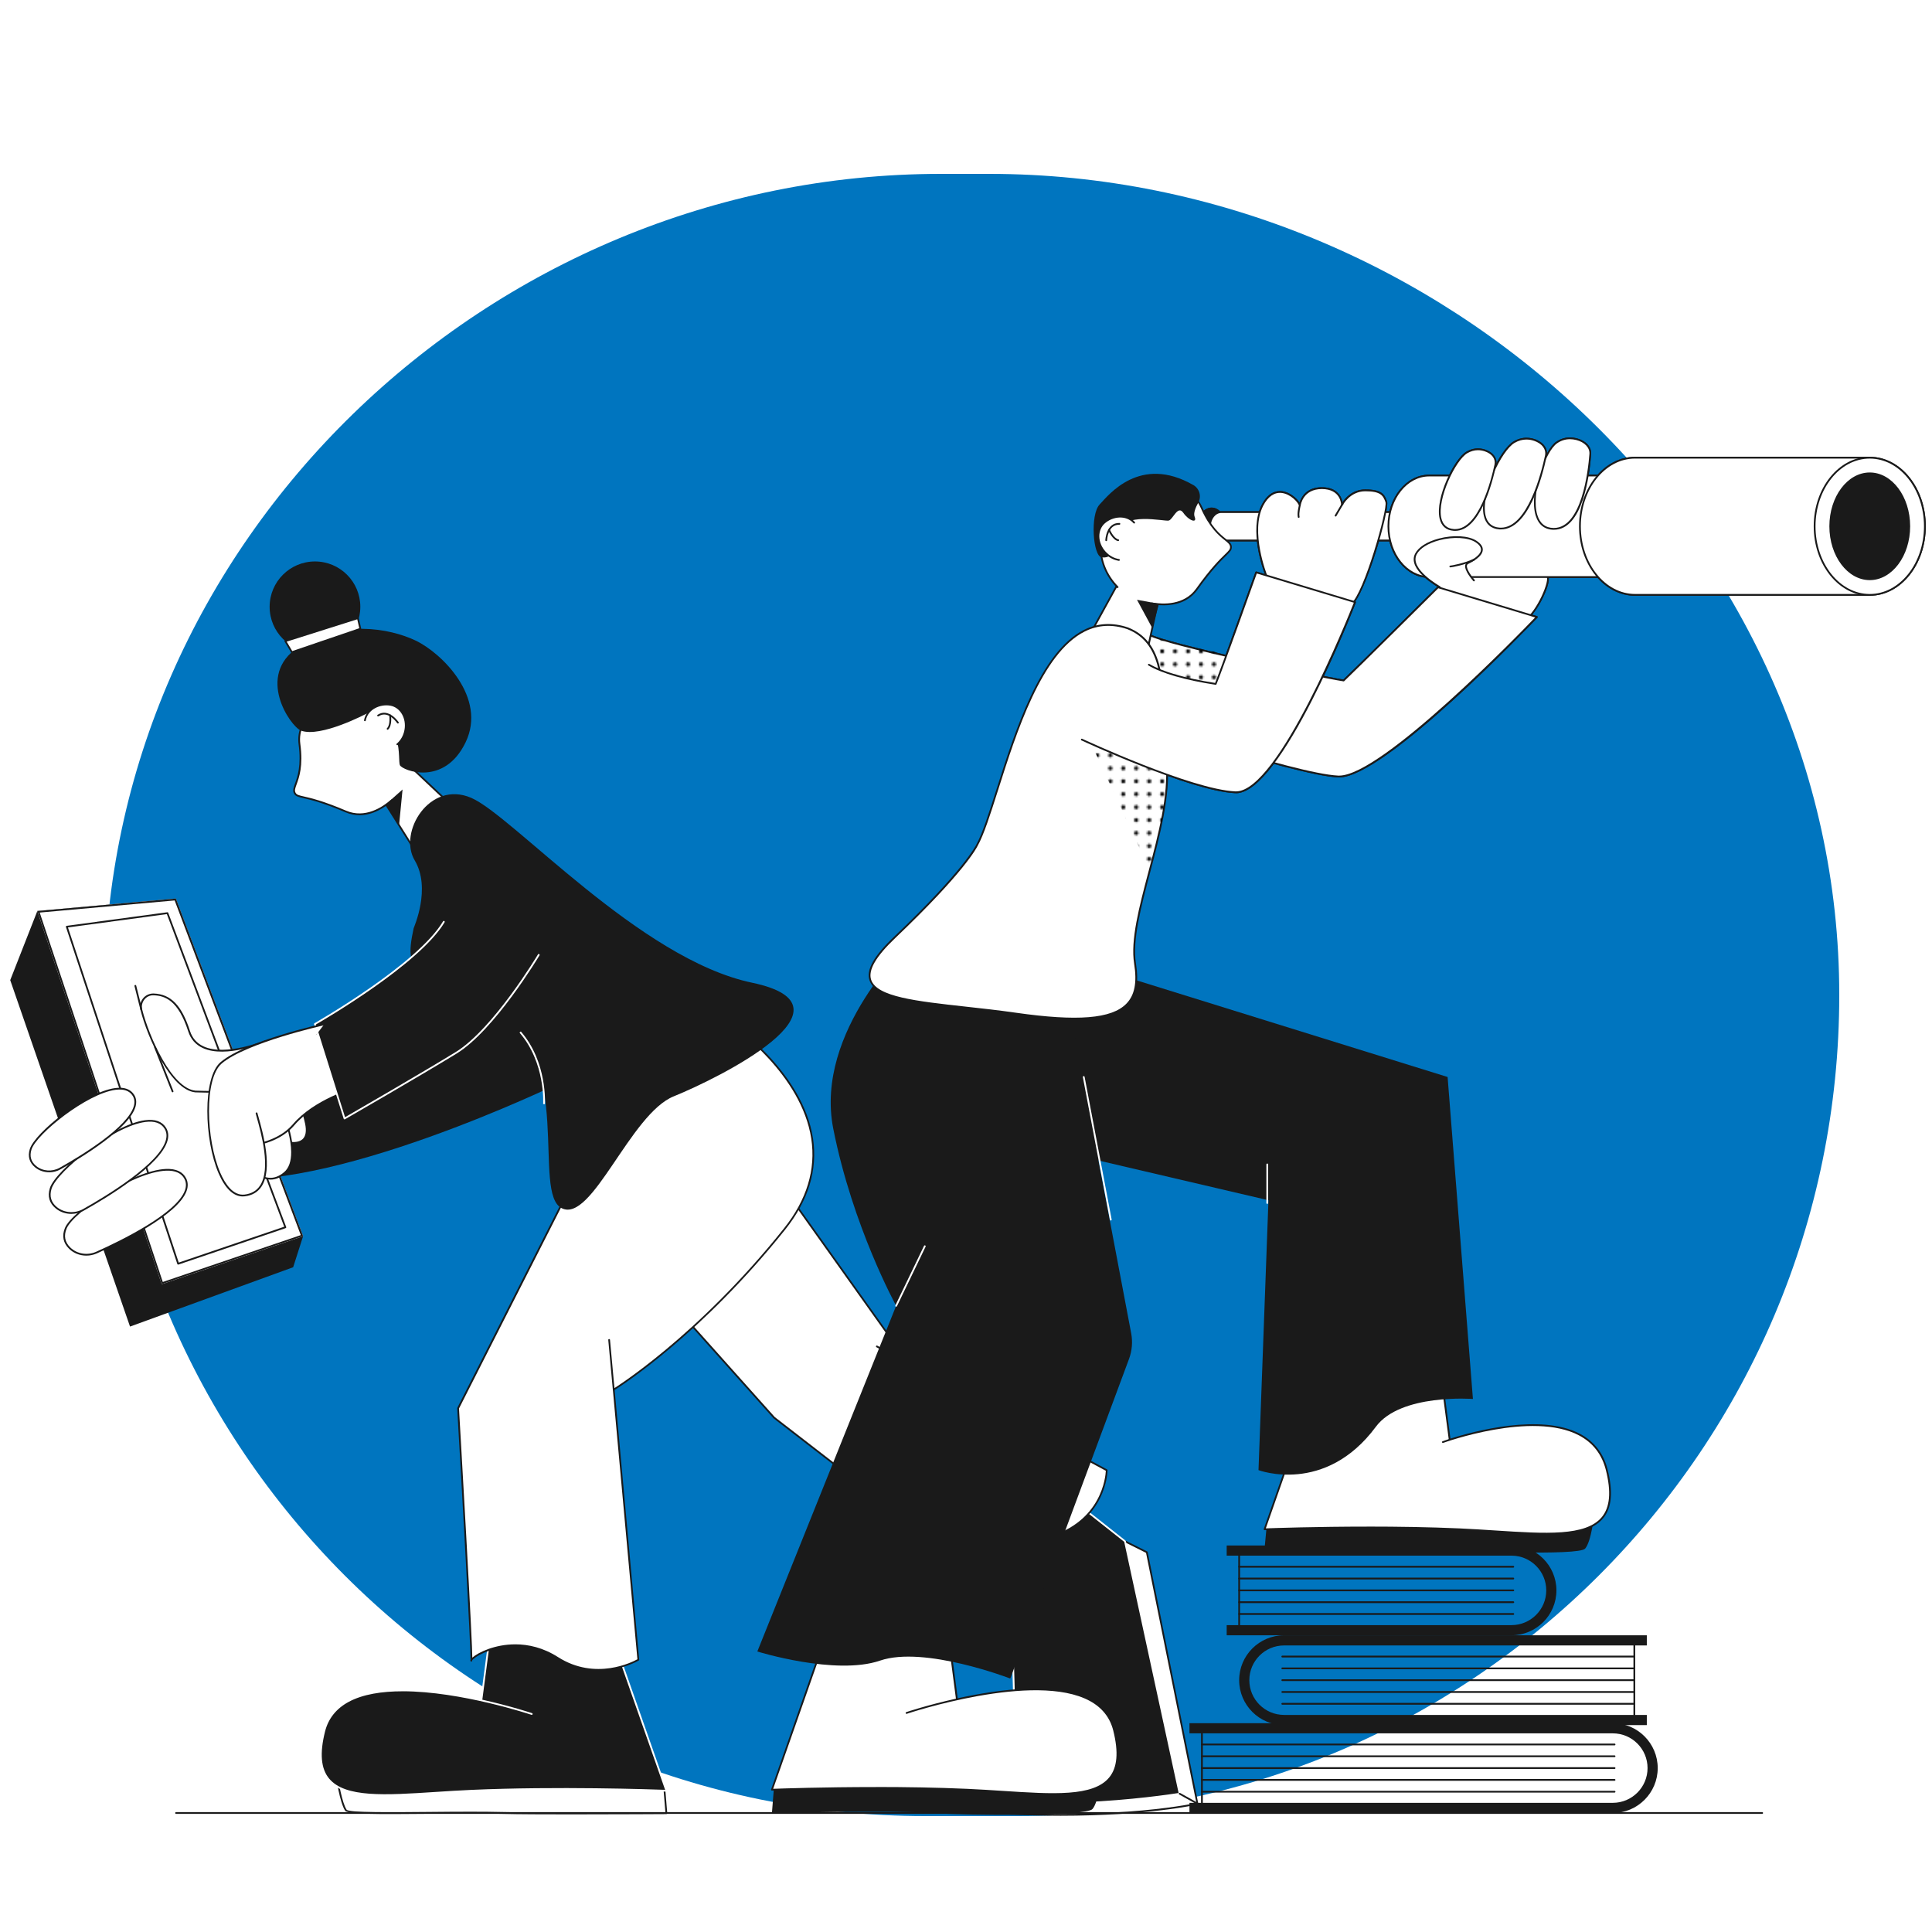 <?xml version="1.0" encoding="UTF-8"?>
<svg xmlns="http://www.w3.org/2000/svg" xmlns:xlink="http://www.w3.org/1999/xlink" viewBox="0 0 1000 1000">
  <defs>
    <style>
      .cls-1 {
        fill: #0075bf;
      }

      .cls-2 {
        fill: url(#New_Pattern_2-3);
      }

      .cls-3 {
        fill: #fff;
      }

      .cls-4 {
        fill: url(#New_Pattern_3);
      }

      .cls-5 {
        fill: none;
      }

      .cls-6 {
        fill: #1a1a1a;
      }

      .cls-7 {
        fill: url(#New_Pattern_2-2);
      }
    </style>
    <pattern id="New_Pattern_3" data-name="New Pattern 3" x="0" y="0" width="96" height="96" patternTransform="translate(-31753.19 -12240.94) rotate(-180) scale(.91)" patternUnits="userSpaceOnUse" viewBox="0 0 96 96">
      <g>
        <rect class="cls-5" width="96" height="96"/>
        <g>
          <rect class="cls-5" width="96" height="96"/>
          <circle cx="3.78" cy="92.22" r="1.17"/>
          <circle cx="11.15" cy="92.22" r="1.17"/>
          <circle cx="3.78" cy="84.85" r="1.17"/>
          <circle cx="3.78" cy="77.48" r="1.17"/>
          <circle cx="3.78" cy="70.11" r="1.17"/>
          <circle cx="3.78" cy="62.74" r="1.17"/>
          <circle cx="3.78" cy="55.37" r="1.17"/>
          <circle cx="3.78" cy="48" r="1.17"/>
          <circle cx="3.78" cy="40.63" r="1.17"/>
          <circle cx="3.78" cy="33.26" r="1.17"/>
          <circle cx="3.78" cy="25.89" r="1.17"/>
          <circle cx="3.78" cy="18.52" r="1.17"/>
          <circle cx="3.78" cy="11.15" r="1.17"/>
          <circle cx="3.78" cy="3.78" r="1.17"/>
          <circle cx="18.52" cy="92.22" r="1.17"/>
          <circle cx="25.89" cy="92.22" r="1.17"/>
          <circle cx="33.26" cy="92.22" r="1.17"/>
          <circle cx="40.63" cy="92.22" r="1.17"/>
          <circle cx="48" cy="92.22" r="1.17"/>
          <circle cx="55.37" cy="92.22" r="1.17"/>
          <circle cx="62.74" cy="92.22" r="1.17"/>
          <circle cx="70.11" cy="92.22" r="1.17"/>
          <circle cx="77.48" cy="92.22" r="1.17"/>
          <circle cx="84.85" cy="92.22" r="1.17"/>
          <circle cx="92.22" cy="92.22" r="1.17"/>
          <circle cx="11.15" cy="84.85" r="1.17"/>
          <circle cx="18.52" cy="84.85" r="1.17"/>
          <circle cx="25.89" cy="84.85" r="1.17"/>
          <circle cx="33.26" cy="84.85" r="1.17"/>
          <circle cx="40.63" cy="84.85" r="1.17"/>
          <circle cx="48" cy="84.85" r="1.17"/>
          <circle cx="55.37" cy="84.85" r="1.17"/>
          <circle cx="62.74" cy="84.85" r="1.17"/>
          <circle cx="70.11" cy="84.85" r="1.17"/>
          <circle cx="77.48" cy="84.85" r="1.17"/>
          <circle cx="84.85" cy="84.85" r="1.17"/>
          <circle cx="92.22" cy="84.85" r="1.17"/>
          <circle cx="11.15" cy="77.48" r="1.17"/>
          <circle cx="18.52" cy="77.48" r="1.17"/>
          <circle cx="25.89" cy="77.48" r="1.17"/>
          <circle cx="33.26" cy="77.48" r="1.17"/>
          <circle cx="40.63" cy="77.48" r="1.17"/>
          <circle cx="48" cy="77.48" r="1.17"/>
          <circle cx="55.37" cy="77.48" r="1.17"/>
          <circle cx="62.74" cy="77.48" r="1.17"/>
          <circle cx="70.11" cy="77.48" r="1.17"/>
          <circle cx="77.48" cy="77.48" r="1.17"/>
          <circle cx="84.85" cy="77.48" r="1.17"/>
          <circle cx="92.22" cy="77.48" r="1.17"/>
          <circle cx="11.15" cy="70.11" r="1.17"/>
          <circle cx="18.52" cy="70.11" r="1.17"/>
          <circle cx="25.89" cy="70.11" r="1.17"/>
          <circle cx="33.26" cy="70.11" r="1.17"/>
          <circle cx="40.63" cy="70.11" r="1.17"/>
          <circle cx="48" cy="70.11" r="1.17"/>
          <circle cx="55.37" cy="70.11" r="1.17"/>
          <circle cx="62.74" cy="70.11" r="1.17"/>
          <circle cx="70.11" cy="70.11" r="1.17"/>
          <circle cx="77.48" cy="70.11" r="1.17"/>
          <circle cx="84.85" cy="70.11" r="1.17"/>
          <circle cx="92.22" cy="70.11" r="1.17"/>
          <circle cx="11.15" cy="62.74" r="1.17"/>
          <circle cx="18.52" cy="62.74" r="1.17"/>
          <circle cx="25.89" cy="62.74" r="1.17"/>
          <circle cx="33.26" cy="62.74" r="1.17"/>
          <circle cx="40.63" cy="62.74" r="1.17"/>
          <circle cx="48" cy="62.74" r="1.17"/>
          <circle cx="55.37" cy="62.74" r="1.17"/>
          <circle cx="62.74" cy="62.74" r="1.17"/>
          <circle cx="70.11" cy="62.74" r="1.17"/>
          <circle cx="77.48" cy="62.74" r="1.17"/>
          <circle cx="84.85" cy="62.74" r="1.17"/>
          <circle cx="92.22" cy="62.74" r="1.17"/>
          <circle cx="11.15" cy="55.37" r="1.17"/>
          <circle cx="18.52" cy="55.37" r="1.17"/>
          <circle cx="25.89" cy="55.37" r="1.17"/>
          <circle cx="33.26" cy="55.37" r="1.17"/>
          <circle cx="40.63" cy="55.37" r="1.17"/>
          <circle cx="48" cy="55.37" r="1.17"/>
          <circle cx="55.37" cy="55.37" r="1.17"/>
          <circle cx="62.74" cy="55.37" r="1.17"/>
          <circle cx="70.11" cy="55.37" r="1.17"/>
          <circle cx="77.48" cy="55.37" r="1.17"/>
          <circle cx="84.85" cy="55.37" r="1.17"/>
          <circle cx="92.22" cy="55.37" r="1.17"/>
          <circle cx="11.15" cy="48" r="1.17"/>
          <circle cx="18.52" cy="48" r="1.17"/>
          <circle cx="25.89" cy="48" r="1.17"/>
          <circle cx="33.26" cy="48" r="1.17"/>
          <circle cx="40.63" cy="48" r="1.17"/>
          <circle cx="48" cy="48" r="1.17"/>
          <circle cx="55.37" cy="48" r="1.17"/>
          <circle cx="62.74" cy="48" r="1.17"/>
          <circle cx="70.11" cy="48" r="1.17"/>
          <circle cx="77.48" cy="48" r="1.17"/>
          <circle cx="84.85" cy="48" r="1.17"/>
          <circle cx="92.22" cy="48" r="1.17"/>
          <circle cx="11.15" cy="40.63" r="1.17"/>
          <circle cx="18.52" cy="40.63" r="1.17"/>
          <circle cx="25.89" cy="40.63" r="1.17"/>
          <circle cx="33.26" cy="40.63" r="1.17"/>
          <circle cx="40.63" cy="40.63" r="1.17"/>
          <circle cx="48" cy="40.63" r="1.17"/>
          <circle cx="55.37" cy="40.63" r="1.17"/>
          <circle cx="62.74" cy="40.63" r="1.17"/>
          <circle cx="70.11" cy="40.63" r="1.17"/>
          <circle cx="77.48" cy="40.63" r="1.17"/>
          <circle cx="84.85" cy="40.63" r="1.17"/>
          <circle cx="92.22" cy="40.63" r="1.17"/>
          <circle cx="11.15" cy="33.26" r="1.17"/>
          <circle cx="18.52" cy="33.26" r="1.17"/>
          <circle cx="25.89" cy="33.26" r="1.17"/>
          <circle cx="33.26" cy="33.26" r="1.17"/>
          <circle cx="40.63" cy="33.26" r="1.17"/>
          <circle cx="48" cy="33.26" r="1.17"/>
          <circle cx="55.37" cy="33.26" r="1.17"/>
          <circle cx="62.74" cy="33.26" r="1.17"/>
          <circle cx="70.11" cy="33.26" r="1.17"/>
          <circle cx="77.48" cy="33.26" r="1.17"/>
          <circle cx="84.85" cy="33.26" r="1.17"/>
          <circle cx="92.22" cy="33.26" r="1.17"/>
          <circle cx="11.15" cy="25.89" r="1.17"/>
          <circle cx="18.52" cy="25.89" r="1.17"/>
          <circle cx="25.89" cy="25.89" r="1.17"/>
          <circle cx="33.26" cy="25.89" r="1.17"/>
          <circle cx="40.63" cy="25.89" r="1.17"/>
          <circle cx="48" cy="25.89" r="1.17"/>
          <circle cx="55.37" cy="25.89" r="1.17"/>
          <circle cx="62.74" cy="25.89" r="1.17"/>
          <circle cx="70.11" cy="25.89" r="1.17"/>
          <circle cx="77.48" cy="25.89" r="1.17"/>
          <circle cx="84.85" cy="25.89" r="1.17"/>
          <circle cx="92.22" cy="25.89" r="1.17"/>
          <circle cx="11.15" cy="18.52" r="1.17"/>
          <circle cx="18.52" cy="18.52" r="1.17"/>
          <circle cx="25.89" cy="18.52" r="1.17"/>
          <circle cx="33.26" cy="18.52" r="1.17"/>
          <circle cx="40.63" cy="18.52" r="1.17"/>
          <circle cx="48" cy="18.52" r="1.17"/>
          <circle cx="55.37" cy="18.52" r="1.17"/>
          <circle cx="62.74" cy="18.52" r="1.17"/>
          <circle cx="70.11" cy="18.52" r="1.17"/>
          <circle cx="77.48" cy="18.52" r="1.17"/>
          <circle cx="84.85" cy="18.52" r="1.17"/>
          <circle cx="92.22" cy="18.52" r="1.17"/>
          <circle cx="11.15" cy="11.15" r="1.17"/>
          <circle cx="18.52" cy="11.15" r="1.17"/>
          <circle cx="25.89" cy="11.15" r="1.17"/>
          <circle cx="33.26" cy="11.15" r="1.17"/>
          <circle cx="40.63" cy="11.15" r="1.17"/>
          <circle cx="48" cy="11.15" r="1.17"/>
          <circle cx="55.37" cy="11.15" r="1.17"/>
          <circle cx="62.74" cy="11.15" r="1.17"/>
          <circle cx="70.11" cy="11.15" r="1.17"/>
          <circle cx="77.48" cy="11.15" r="1.17"/>
          <circle cx="84.85" cy="11.15" r="1.17"/>
          <circle cx="92.22" cy="11.15" r="1.17"/>
          <circle cx="11.15" cy="3.78" r="1.17"/>
          <circle cx="18.52" cy="3.78" r="1.17"/>
          <circle cx="25.89" cy="3.78" r="1.17"/>
          <circle cx="33.26" cy="3.78" r="1.17"/>
          <circle cx="40.63" cy="3.78" r="1.17"/>
          <circle cx="48" cy="3.78" r="1.17"/>
          <circle cx="55.37" cy="3.78" r="1.17"/>
          <circle cx="62.74" cy="3.78" r="1.17"/>
          <circle cx="70.11" cy="3.78" r="1.17"/>
          <circle cx="77.48" cy="3.78" r="1.17"/>
          <circle cx="84.85" cy="3.78" r="1.17"/>
          <circle cx="92.22" cy="3.78" r="1.17"/>
        </g>
      </g>
    </pattern>
    <pattern id="New_Pattern_2-2" data-name="New Pattern 2-2" x="0" y="0" width="96" height="96" patternTransform="translate(-4596.39 -12199.05) scale(.91 -.91)" patternUnits="userSpaceOnUse" viewBox="0 0 96 96">
      <g>
        <rect class="cls-5" width="96" height="96"/>
        <g>
          <rect class="cls-5" width="96" height="96"/>
          <circle cx="3.78" cy="92.22" r="1.17"/>
          <circle cx="11.15" cy="92.22" r="1.17"/>
          <circle cx="3.78" cy="84.85" r="1.17"/>
          <circle cx="3.78" cy="77.48" r="1.17"/>
          <circle cx="3.78" cy="70.11" r="1.17"/>
          <circle cx="3.78" cy="62.74" r="1.17"/>
          <circle cx="3.78" cy="55.37" r="1.17"/>
          <circle cx="3.78" cy="48" r="1.17"/>
          <circle cx="3.78" cy="40.63" r="1.17"/>
          <circle cx="3.78" cy="33.26" r="1.17"/>
          <circle cx="3.78" cy="25.89" r="1.17"/>
          <circle cx="3.78" cy="18.52" r="1.17"/>
          <circle cx="3.78" cy="11.15" r="1.17"/>
          <circle cx="3.78" cy="3.78" r="1.17"/>
          <circle cx="18.52" cy="92.22" r="1.17"/>
          <circle cx="25.89" cy="92.22" r="1.17"/>
          <circle cx="33.26" cy="92.22" r="1.17"/>
          <circle cx="40.63" cy="92.22" r="1.17"/>
          <circle cx="48" cy="92.22" r="1.17"/>
          <circle cx="55.37" cy="92.22" r="1.17"/>
          <circle cx="62.74" cy="92.22" r="1.17"/>
          <circle cx="70.11" cy="92.22" r="1.17"/>
          <circle cx="77.48" cy="92.22" r="1.17"/>
          <circle cx="84.85" cy="92.22" r="1.17"/>
          <circle cx="92.22" cy="92.22" r="1.17"/>
          <circle cx="11.15" cy="84.85" r="1.17"/>
          <circle cx="18.52" cy="84.85" r="1.17"/>
          <circle cx="25.89" cy="84.85" r="1.17"/>
          <circle cx="33.26" cy="84.85" r="1.17"/>
          <circle cx="40.63" cy="84.85" r="1.17"/>
          <circle cx="48" cy="84.85" r="1.17"/>
          <circle cx="55.37" cy="84.85" r="1.17"/>
          <circle cx="62.74" cy="84.85" r="1.17"/>
          <circle cx="70.11" cy="84.85" r="1.17"/>
          <circle cx="77.48" cy="84.85" r="1.17"/>
          <circle cx="84.85" cy="84.85" r="1.17"/>
          <circle cx="92.22" cy="84.85" r="1.17"/>
          <circle cx="11.15" cy="77.48" r="1.17"/>
          <circle cx="18.52" cy="77.48" r="1.17"/>
          <circle cx="25.89" cy="77.48" r="1.17"/>
          <circle cx="33.26" cy="77.48" r="1.17"/>
          <circle cx="40.63" cy="77.48" r="1.17"/>
          <circle cx="48" cy="77.48" r="1.17"/>
          <circle cx="55.37" cy="77.48" r="1.17"/>
          <circle cx="62.74" cy="77.48" r="1.17"/>
          <circle cx="70.11" cy="77.48" r="1.17"/>
          <circle cx="77.48" cy="77.48" r="1.17"/>
          <circle cx="84.85" cy="77.48" r="1.17"/>
          <circle cx="92.22" cy="77.48" r="1.17"/>
          <circle cx="11.15" cy="70.11" r="1.17"/>
          <circle cx="18.52" cy="70.11" r="1.17"/>
          <circle cx="25.89" cy="70.11" r="1.17"/>
          <circle cx="33.26" cy="70.11" r="1.17"/>
          <circle cx="40.63" cy="70.11" r="1.17"/>
          <circle cx="48" cy="70.11" r="1.17"/>
          <circle cx="55.37" cy="70.11" r="1.17"/>
          <circle cx="62.74" cy="70.11" r="1.17"/>
          <circle cx="70.11" cy="70.11" r="1.17"/>
          <circle cx="77.48" cy="70.11" r="1.17"/>
          <circle cx="84.85" cy="70.11" r="1.17"/>
          <circle cx="92.22" cy="70.11" r="1.17"/>
          <circle cx="11.15" cy="62.74" r="1.17"/>
          <circle cx="18.52" cy="62.74" r="1.17"/>
          <circle cx="25.89" cy="62.74" r="1.17"/>
          <circle cx="33.26" cy="62.74" r="1.17"/>
          <circle cx="40.63" cy="62.74" r="1.17"/>
          <circle cx="48" cy="62.74" r="1.17"/>
          <circle cx="55.37" cy="62.74" r="1.17"/>
          <circle cx="62.74" cy="62.74" r="1.17"/>
          <circle cx="70.11" cy="62.74" r="1.17"/>
          <circle cx="77.48" cy="62.74" r="1.17"/>
          <circle cx="84.85" cy="62.74" r="1.17"/>
          <circle cx="92.22" cy="62.74" r="1.17"/>
          <circle cx="11.15" cy="55.37" r="1.17"/>
          <circle cx="18.52" cy="55.37" r="1.17"/>
          <circle cx="25.89" cy="55.37" r="1.17"/>
          <circle cx="33.26" cy="55.37" r="1.17"/>
          <circle cx="40.63" cy="55.37" r="1.17"/>
          <circle cx="48" cy="55.37" r="1.17"/>
          <circle cx="55.37" cy="55.37" r="1.17"/>
          <circle cx="62.74" cy="55.37" r="1.17"/>
          <circle cx="70.11" cy="55.37" r="1.17"/>
          <circle cx="77.48" cy="55.37" r="1.17"/>
          <circle cx="84.85" cy="55.37" r="1.17"/>
          <circle cx="92.22" cy="55.37" r="1.17"/>
          <circle cx="11.15" cy="48" r="1.17"/>
          <circle cx="18.52" cy="48" r="1.17"/>
          <circle cx="25.89" cy="48" r="1.17"/>
          <circle cx="33.26" cy="48" r="1.17"/>
          <circle cx="40.63" cy="48" r="1.17"/>
          <circle cx="48" cy="48" r="1.17"/>
          <circle cx="55.37" cy="48" r="1.17"/>
          <circle cx="62.74" cy="48" r="1.17"/>
          <circle cx="70.11" cy="48" r="1.17"/>
          <circle cx="77.48" cy="48" r="1.17"/>
          <circle cx="84.85" cy="48" r="1.17"/>
          <circle cx="92.22" cy="48" r="1.17"/>
          <circle cx="11.15" cy="40.63" r="1.17"/>
          <circle cx="18.52" cy="40.63" r="1.17"/>
          <circle cx="25.89" cy="40.63" r="1.17"/>
          <circle cx="33.26" cy="40.63" r="1.17"/>
          <circle cx="40.63" cy="40.63" r="1.17"/>
          <circle cx="48" cy="40.63" r="1.17"/>
          <circle cx="55.37" cy="40.63" r="1.17"/>
          <circle cx="62.74" cy="40.63" r="1.17"/>
          <circle cx="70.11" cy="40.63" r="1.17"/>
          <circle cx="77.48" cy="40.63" r="1.17"/>
          <circle cx="84.85" cy="40.63" r="1.17"/>
          <circle cx="92.22" cy="40.63" r="1.17"/>
          <circle cx="11.15" cy="33.26" r="1.17"/>
          <circle cx="18.52" cy="33.26" r="1.17"/>
          <circle cx="25.89" cy="33.26" r="1.17"/>
          <circle cx="33.26" cy="33.26" r="1.17"/>
          <circle cx="40.63" cy="33.26" r="1.17"/>
          <circle cx="48" cy="33.26" r="1.17"/>
          <circle cx="55.37" cy="33.26" r="1.17"/>
          <circle cx="62.74" cy="33.26" r="1.17"/>
          <circle cx="70.11" cy="33.26" r="1.17"/>
          <circle cx="77.48" cy="33.26" r="1.17"/>
          <circle cx="84.85" cy="33.26" r="1.17"/>
          <circle cx="92.22" cy="33.26" r="1.17"/>
          <circle cx="11.15" cy="25.89" r="1.17"/>
          <circle cx="18.52" cy="25.89" r="1.17"/>
          <circle cx="25.89" cy="25.89" r="1.17"/>
          <circle cx="33.26" cy="25.89" r="1.17"/>
          <circle cx="40.63" cy="25.89" r="1.17"/>
          <circle cx="48" cy="25.89" r="1.17"/>
          <circle cx="55.37" cy="25.89" r="1.17"/>
          <circle cx="62.74" cy="25.89" r="1.17"/>
          <circle cx="70.11" cy="25.89" r="1.17"/>
          <circle cx="77.48" cy="25.89" r="1.17"/>
          <circle cx="84.85" cy="25.89" r="1.17"/>
          <circle cx="92.22" cy="25.89" r="1.17"/>
          <circle cx="11.15" cy="18.52" r="1.17"/>
          <circle cx="18.52" cy="18.52" r="1.17"/>
          <circle cx="25.89" cy="18.52" r="1.17"/>
          <circle cx="33.26" cy="18.52" r="1.17"/>
          <circle cx="40.63" cy="18.52" r="1.17"/>
          <circle cx="48" cy="18.52" r="1.17"/>
          <circle cx="55.37" cy="18.52" r="1.17"/>
          <circle cx="62.74" cy="18.52" r="1.17"/>
          <circle cx="70.11" cy="18.52" r="1.17"/>
          <circle cx="77.48" cy="18.52" r="1.17"/>
          <circle cx="84.85" cy="18.52" r="1.17"/>
          <circle cx="92.22" cy="18.52" r="1.17"/>
          <circle cx="11.15" cy="11.15" r="1.17"/>
          <circle cx="18.52" cy="11.15" r="1.17"/>
          <circle cx="25.89" cy="11.15" r="1.17"/>
          <circle cx="33.26" cy="11.15" r="1.17"/>
          <circle cx="40.63" cy="11.15" r="1.17"/>
          <circle cx="48" cy="11.15" r="1.17"/>
          <circle cx="55.37" cy="11.15" r="1.17"/>
          <circle cx="62.74" cy="11.15" r="1.17"/>
          <circle cx="70.11" cy="11.15" r="1.17"/>
          <circle cx="77.48" cy="11.15" r="1.17"/>
          <circle cx="84.85" cy="11.15" r="1.17"/>
          <circle cx="92.22" cy="11.15" r="1.17"/>
          <circle cx="11.15" cy="3.78" r="1.17"/>
          <circle cx="18.52" cy="3.78" r="1.17"/>
          <circle cx="25.89" cy="3.78" r="1.17"/>
          <circle cx="33.26" cy="3.78" r="1.17"/>
          <circle cx="40.63" cy="3.78" r="1.17"/>
          <circle cx="48" cy="3.78" r="1.17"/>
          <circle cx="55.37" cy="3.78" r="1.17"/>
          <circle cx="62.74" cy="3.78" r="1.17"/>
          <circle cx="70.11" cy="3.78" r="1.17"/>
          <circle cx="77.48" cy="3.78" r="1.17"/>
          <circle cx="84.85" cy="3.78" r="1.17"/>
          <circle cx="92.22" cy="3.78" r="1.17"/>
        </g>
      </g>
    </pattern>
    <pattern id="New_Pattern_2-3" data-name="New Pattern 2-3" x="0" y="0" width="96" height="96" patternTransform="translate(-4596.39 -12199.05) scale(.91 -.91)" patternUnits="userSpaceOnUse" viewBox="0 0 96 96">
      <g>
        <rect class="cls-5" width="96" height="96"/>
        <g>
          <rect class="cls-5" width="96" height="96"/>
          <circle cx="3.78" cy="92.22" r="1.17"/>
          <circle cx="11.15" cy="92.22" r="1.17"/>
          <circle cx="3.78" cy="84.85" r="1.17"/>
          <circle cx="3.78" cy="77.48" r="1.17"/>
          <circle cx="3.78" cy="70.11" r="1.17"/>
          <circle cx="3.78" cy="62.74" r="1.17"/>
          <circle cx="3.78" cy="55.37" r="1.17"/>
          <circle cx="3.78" cy="48" r="1.17"/>
          <circle cx="3.78" cy="40.63" r="1.17"/>
          <circle cx="3.78" cy="33.26" r="1.17"/>
          <circle cx="3.78" cy="25.89" r="1.17"/>
          <circle cx="3.78" cy="18.52" r="1.17"/>
          <circle cx="3.78" cy="11.15" r="1.17"/>
          <circle cx="3.78" cy="3.78" r="1.17"/>
          <circle cx="18.52" cy="92.22" r="1.17"/>
          <circle cx="25.89" cy="92.22" r="1.17"/>
          <circle cx="33.26" cy="92.22" r="1.17"/>
          <circle cx="40.63" cy="92.22" r="1.17"/>
          <circle cx="48" cy="92.22" r="1.17"/>
          <circle cx="55.37" cy="92.22" r="1.17"/>
          <circle cx="62.74" cy="92.22" r="1.17"/>
          <circle cx="70.11" cy="92.22" r="1.17"/>
          <circle cx="77.48" cy="92.22" r="1.17"/>
          <circle cx="84.85" cy="92.22" r="1.17"/>
          <circle cx="92.22" cy="92.22" r="1.17"/>
          <circle cx="11.15" cy="84.85" r="1.17"/>
          <circle cx="18.52" cy="84.85" r="1.17"/>
          <circle cx="25.89" cy="84.85" r="1.17"/>
          <circle cx="33.26" cy="84.85" r="1.17"/>
          <circle cx="40.63" cy="84.85" r="1.17"/>
          <circle cx="48" cy="84.85" r="1.17"/>
          <circle cx="55.37" cy="84.85" r="1.17"/>
          <circle cx="62.74" cy="84.85" r="1.17"/>
          <circle cx="70.11" cy="84.85" r="1.17"/>
          <circle cx="77.48" cy="84.85" r="1.17"/>
          <circle cx="84.85" cy="84.85" r="1.17"/>
          <circle cx="92.22" cy="84.85" r="1.17"/>
          <circle cx="11.15" cy="77.48" r="1.17"/>
          <circle cx="18.52" cy="77.48" r="1.17"/>
          <circle cx="25.89" cy="77.48" r="1.17"/>
          <circle cx="33.26" cy="77.48" r="1.17"/>
          <circle cx="40.63" cy="77.48" r="1.17"/>
          <circle cx="48" cy="77.48" r="1.17"/>
          <circle cx="55.37" cy="77.48" r="1.17"/>
          <circle cx="62.74" cy="77.48" r="1.17"/>
          <circle cx="70.11" cy="77.48" r="1.17"/>
          <circle cx="77.48" cy="77.48" r="1.17"/>
          <circle cx="84.85" cy="77.48" r="1.17"/>
          <circle cx="92.22" cy="77.48" r="1.17"/>
          <circle cx="11.15" cy="70.11" r="1.17"/>
          <circle cx="18.52" cy="70.11" r="1.17"/>
          <circle cx="25.89" cy="70.11" r="1.17"/>
          <circle cx="33.26" cy="70.11" r="1.17"/>
          <circle cx="40.63" cy="70.11" r="1.17"/>
          <circle cx="48" cy="70.11" r="1.17"/>
          <circle cx="55.37" cy="70.11" r="1.17"/>
          <circle cx="62.74" cy="70.11" r="1.17"/>
          <circle cx="70.11" cy="70.11" r="1.17"/>
          <circle cx="77.48" cy="70.11" r="1.17"/>
          <circle cx="84.85" cy="70.11" r="1.17"/>
          <circle cx="92.22" cy="70.11" r="1.17"/>
          <circle cx="11.15" cy="62.74" r="1.17"/>
          <circle cx="18.52" cy="62.74" r="1.17"/>
          <circle cx="25.89" cy="62.74" r="1.17"/>
          <circle cx="33.26" cy="62.74" r="1.17"/>
          <circle cx="40.63" cy="62.74" r="1.17"/>
          <circle cx="48" cy="62.74" r="1.17"/>
          <circle cx="55.37" cy="62.74" r="1.17"/>
          <circle cx="62.74" cy="62.74" r="1.17"/>
          <circle cx="70.11" cy="62.74" r="1.17"/>
          <circle cx="77.48" cy="62.74" r="1.17"/>
          <circle cx="84.85" cy="62.74" r="1.17"/>
          <circle cx="92.22" cy="62.74" r="1.17"/>
          <circle cx="11.15" cy="55.37" r="1.17"/>
          <circle cx="18.52" cy="55.37" r="1.17"/>
          <circle cx="25.89" cy="55.37" r="1.17"/>
          <circle cx="33.26" cy="55.37" r="1.17"/>
          <circle cx="40.63" cy="55.37" r="1.17"/>
          <circle cx="48" cy="55.37" r="1.17"/>
          <circle cx="55.37" cy="55.37" r="1.17"/>
          <circle cx="62.74" cy="55.37" r="1.17"/>
          <circle cx="70.11" cy="55.37" r="1.17"/>
          <circle cx="77.48" cy="55.37" r="1.17"/>
          <circle cx="84.85" cy="55.37" r="1.17"/>
          <circle cx="92.22" cy="55.37" r="1.17"/>
          <circle cx="11.15" cy="48" r="1.17"/>
          <circle cx="18.52" cy="48" r="1.17"/>
          <circle cx="25.89" cy="48" r="1.17"/>
          <circle cx="33.26" cy="48" r="1.17"/>
          <circle cx="40.63" cy="48" r="1.17"/>
          <circle cx="48" cy="48" r="1.17"/>
          <circle cx="55.37" cy="48" r="1.17"/>
          <circle cx="62.74" cy="48" r="1.17"/>
          <circle cx="70.11" cy="48" r="1.17"/>
          <circle cx="77.48" cy="48" r="1.17"/>
          <circle cx="84.85" cy="48" r="1.17"/>
          <circle cx="92.22" cy="48" r="1.17"/>
          <circle cx="11.15" cy="40.63" r="1.17"/>
          <circle cx="18.52" cy="40.63" r="1.17"/>
          <circle cx="25.89" cy="40.63" r="1.17"/>
          <circle cx="33.26" cy="40.63" r="1.17"/>
          <circle cx="40.63" cy="40.63" r="1.17"/>
          <circle cx="48" cy="40.63" r="1.17"/>
          <circle cx="55.37" cy="40.63" r="1.17"/>
          <circle cx="62.74" cy="40.63" r="1.17"/>
          <circle cx="70.11" cy="40.63" r="1.17"/>
          <circle cx="77.48" cy="40.63" r="1.17"/>
          <circle cx="84.85" cy="40.63" r="1.17"/>
          <circle cx="92.22" cy="40.63" r="1.17"/>
          <circle cx="11.15" cy="33.26" r="1.17"/>
          <circle cx="18.52" cy="33.26" r="1.17"/>
          <circle cx="25.89" cy="33.26" r="1.17"/>
          <circle cx="33.26" cy="33.26" r="1.17"/>
          <circle cx="40.63" cy="33.26" r="1.17"/>
          <circle cx="48" cy="33.26" r="1.17"/>
          <circle cx="55.37" cy="33.26" r="1.17"/>
          <circle cx="62.74" cy="33.26" r="1.17"/>
          <circle cx="70.11" cy="33.26" r="1.17"/>
          <circle cx="77.48" cy="33.26" r="1.17"/>
          <circle cx="84.85" cy="33.26" r="1.17"/>
          <circle cx="92.22" cy="33.26" r="1.17"/>
          <circle cx="11.15" cy="25.89" r="1.17"/>
          <circle cx="18.52" cy="25.89" r="1.17"/>
          <circle cx="25.89" cy="25.89" r="1.17"/>
          <circle cx="33.26" cy="25.89" r="1.17"/>
          <circle cx="40.63" cy="25.89" r="1.17"/>
          <circle cx="48" cy="25.89" r="1.17"/>
          <circle cx="55.37" cy="25.89" r="1.17"/>
          <circle cx="62.74" cy="25.89" r="1.17"/>
          <circle cx="70.11" cy="25.89" r="1.17"/>
          <circle cx="77.48" cy="25.89" r="1.17"/>
          <circle cx="84.85" cy="25.89" r="1.17"/>
          <circle cx="92.22" cy="25.89" r="1.17"/>
          <circle cx="11.15" cy="18.52" r="1.17"/>
          <circle cx="18.52" cy="18.52" r="1.17"/>
          <circle cx="25.89" cy="18.52" r="1.17"/>
          <circle cx="33.26" cy="18.52" r="1.17"/>
          <circle cx="40.63" cy="18.52" r="1.17"/>
          <circle cx="48" cy="18.52" r="1.17"/>
          <circle cx="55.37" cy="18.52" r="1.17"/>
          <circle cx="62.74" cy="18.52" r="1.17"/>
          <circle cx="70.11" cy="18.52" r="1.17"/>
          <circle cx="77.48" cy="18.52" r="1.17"/>
          <circle cx="84.85" cy="18.52" r="1.17"/>
          <circle cx="92.22" cy="18.52" r="1.17"/>
          <circle cx="11.15" cy="11.15" r="1.17"/>
          <circle cx="18.52" cy="11.15" r="1.17"/>
          <circle cx="25.89" cy="11.15" r="1.17"/>
          <circle cx="33.26" cy="11.15" r="1.17"/>
          <circle cx="40.63" cy="11.15" r="1.17"/>
          <circle cx="48" cy="11.15" r="1.17"/>
          <circle cx="55.37" cy="11.15" r="1.17"/>
          <circle cx="62.74" cy="11.15" r="1.17"/>
          <circle cx="70.11" cy="11.15" r="1.17"/>
          <circle cx="77.48" cy="11.15" r="1.17"/>
          <circle cx="84.85" cy="11.15" r="1.17"/>
          <circle cx="92.22" cy="11.15" r="1.17"/>
          <circle cx="11.15" cy="3.78" r="1.17"/>
          <circle cx="18.52" cy="3.78" r="1.17"/>
          <circle cx="25.89" cy="3.78" r="1.17"/>
          <circle cx="33.26" cy="3.78" r="1.17"/>
          <circle cx="40.63" cy="3.78" r="1.17"/>
          <circle cx="48" cy="3.78" r="1.17"/>
          <circle cx="55.37" cy="3.78" r="1.17"/>
          <circle cx="62.74" cy="3.78" r="1.17"/>
          <circle cx="70.11" cy="3.78" r="1.17"/>
          <circle cx="77.48" cy="3.78" r="1.17"/>
          <circle cx="84.85" cy="3.78" r="1.17"/>
          <circle cx="92.22" cy="3.78" r="1.17"/>
        </g>
      </g>
    </pattern>
  </defs>
  <g id="Calque_16">
    <g id="Calque_2-2" data-name="Calque_2">
      <path class="cls-1" d="M527,940h-48c-234.7,0-425-190.3-425-425h0c0-234.7,198.3-425,433-425h25c234.7,0,440,190.3,440,425h0c0,234.7-190.3,425-425,425Z"/>
    </g>
  </g>
  <g id="Calque_3">
    <g>
      <path class="cls-3" d="M745.28,307.9s-1.04-20.11,4.93-25.67c5.97-5.57,49.65,12.72,50.9,16.43s-6.79,20.93-13.53,23.52c-6.74,2.6-42.29-14.28-42.29-14.28h0Z"/>
      <path class="cls-6" d="M785.77,322.9c-9.83,0-39.32-13.95-40.68-14.59-.16-.07-.26-.22-.26-.39-.05-.83-.98-20.38,5.07-26.03,1.79-1.67,6.59-1.54,14.25.39,14.03,3.55,36.39,13.25,37.4,16.22,1.36,4.04-7,21.48-13.81,24.1-.51.2-1.18.29-1.97.29ZM745.73,307.61c3.18,1.49,35.49,16.53,41.68,14.16,6.73-2.59,14.38-19.67,13.27-22.95-.75-2.23-21.62-11.81-36.76-15.63-7.13-1.8-11.89-2.02-13.41-.61-5.37,5.01-4.89,22.63-4.8,25.04h0Z"/>
    </g>
    <g>
      <path class="cls-3" d="M578.52,369.77s90.9,31.13,114.18,32.14c23.28,1.01,102.74-82.55,102.74-82.55l-51.12-15.4s-41.7,41.47-48.86,48.25c-13.4-2.07-92.22-18.8-100.37-23.54"/>
      <path class="cls-6" d="M693.13,402.38h-.44c-23.08-1.01-113.4-31.85-114.31-32.17-.24-.08-.37-.34-.28-.58s.34-.37.58-.28c.9.31,91.11,31.12,114.05,32.11h.42c22.33,0,94.61-74.75,101.45-81.88l-50.14-15.1c-3.1,3.08-41.84,41.59-48.68,48.07-.1.1-.25.14-.38.12-14.1-2.18-92.3-18.81-100.53-23.6-.22-.13-.29-.41-.16-.62.13-.22.4-.29.62-.16,7.86,4.58,85.58,21.17,99.99,23.45,7.53-7.16,48.28-47.68,48.69-48.09.12-.12.29-.16.46-.11l51.12,15.39c.16.05.27.16.31.32.04.16,0,.32-.11.43-3.23,3.4-78.91,82.71-102.65,82.71h0Z"/>
    </g>
    <g>
      <g>
        <g>
          <path class="cls-6" d="M627.12,281.62c-3.79,0-6.87-4.13-6.87-9.21s3.08-9.21,6.87-9.21,6.87,4.13,6.87,9.21-3.08,9.21-6.87,9.21Z"/>
          <path class="cls-6" d="M627.12,282.07c-4.04,0-7.33-4.34-7.33-9.67s3.29-9.67,7.33-9.67,7.33,4.34,7.33,9.67-3.29,9.67-7.33,9.67ZM627.12,263.64c-3.54,0-6.42,3.93-6.42,8.75s2.88,8.75,6.42,8.75,6.42-3.93,6.42-8.75-2.88-8.75-6.42-8.75Z"/>
        </g>
        <g>
          <path class="cls-3" d="M742.84,265.06v14.69h-110.69c-3.26,0-5.9-3.29-5.9-7.35s2.64-7.35,5.9-7.35h110.69Z"/>
          <path class="cls-6" d="M742.84,280.2h-110.69c-3.51,0-6.36-3.5-6.36-7.8s2.85-7.8,6.36-7.8h110.69c.26,0,.46.2.46.46v14.69c0,.26-.2.46-.46.46h0ZM632.16,265.51c-3.01,0-5.45,3.09-5.45,6.89s2.44,6.89,5.45,6.89h110.23v-13.77h-110.23Z"/>
        </g>
      </g>
      <g>
        <path class="cls-3" d="M829.61,246.13v52.53h-89.86c-11.66,0-21.11-11.76-21.11-26.26s9.45-26.26,21.11-26.26h89.86Z"/>
        <path class="cls-6" d="M829.61,299.12h-89.86c-11.89,0-21.57-11.98-21.57-26.71s9.68-26.72,21.57-26.72h89.86c.26,0,.46.2.46.46v52.53c0,.26-.2.46-.46.46h0ZM739.75,246.59c-11.39,0-20.65,11.58-20.65,25.81s9.27,25.8,20.65,25.8h89.4v-51.62h-89.4Z"/>
      </g>
      <g>
        <path class="cls-3" d="M967.78,236.9v71h-121.47c-15.76,0-28.54-15.89-28.54-35.49s12.78-35.5,28.54-35.5c0,0,121.47,0,121.47,0Z"/>
        <path class="cls-6" d="M967.78,308.36h-121.47c-15.98,0-29-16.13-29-35.95s13-35.96,29-35.96h121.47c.26,0,.46.2.46.46v71c0,.26-.2.46-.46.46h0ZM846.31,237.35c-15.48,0-28.08,15.72-28.08,35.05s12.59,35.04,28.08,35.04h121.02v-70.08s-121.02,0-121.02,0Z"/>
      </g>
      <g>
        <ellipse class="cls-3" cx="967.79" cy="272.4" rx="28.54" ry="35.5"/>
        <path class="cls-6" d="M967.78,308.36c-15.99,0-29-16.13-29-35.96s13-35.96,29-35.96,29,16.13,29,35.96-13,35.96-29,35.96h0ZM967.78,237.36c-15.48,0-28.08,15.72-28.08,35.05s12.6,35.05,28.08,35.05,28.08-15.72,28.08-35.05-12.6-35.05-28.08-35.05Z"/>
      </g>
      <g>
        <path class="cls-6" d="M967.79,299.81c-11.28,0-20.44-12.29-20.44-27.41s9.18-27.41,20.44-27.41,20.44,12.29,20.44,27.41-9.18,27.41-20.44,27.41Z"/>
        <path class="cls-6" d="M967.79,300.27c-11.52,0-20.91-12.5-20.91-27.86s9.38-27.86,20.91-27.86,20.9,12.5,20.9,27.86-9.38,27.86-20.9,27.86ZM967.79,245.45c-11.02,0-20,12.09-20,26.95s8.97,26.95,20,26.95,19.99-12.09,19.99-26.95-8.97-26.95-19.99-26.95Z"/>
      </g>
    </g>
    <g>
      <path class="cls-3" d="M816.01,227.32c4.63,1.18,7.38,4.29,7.13,7.69-.8,10.55-4.32,38.89-19,38.72-18.04-.2-7.06-38.75,1.56-44.67,3.59-2.47,7.26-2.52,10.31-1.75h0Z"/>
      <path class="cls-6" d="M804.27,274.2h-.13c-4.62-.05-7.83-2.6-9.28-7.36-3.58-11.74,4.36-33.87,10.58-38.15,3.2-2.19,6.79-2.81,10.68-1.81h0c4.75,1.21,7.75,4.5,7.47,8.18-.9,11.79-4.57,39.14-19.33,39.14h0ZM812.6,227.33c-2.38,0-4.6.7-6.64,2.11-6.04,4.15-13.72,25.68-10.24,37.13,1.34,4.4,4.18,6.66,8.42,6.71h.12c14.39,0,17.74-29.3,18.42-38.3.25-3.23-2.48-6.12-6.78-7.22-1.12-.28-2.23-.43-3.3-.43Z"/>
    </g>
    <g>
      <path class="cls-3" d="M794.14,227.72c4.42,1.46,6.72,4.75,6,8.16-2.23,10.53-9.57,38.73-24.06,37.67-17.81-1.3-1.7-39.29,7.63-44.71,3.89-2.26,7.52-2.09,10.44-1.12h0Z"/>
      <path class="cls-6" d="M776.88,274.04c-.27,0-.56,0-.83-.03-4.26-.31-7.04-2.74-8.02-7.02-2.71-11.73,8.36-34.43,15.45-38.55,3.45-2,7.09-2.39,10.81-1.16,4.55,1.51,7.08,5,6.31,8.68-2.45,11.57-9.6,38.06-23.71,38.06h0ZM790.09,227.5c-2.1,0-4.16.58-6.16,1.74-6.73,3.9-17.6,26.37-15.02,37.55.9,3.9,3.32,6.02,7.2,6.31.25.02.5.03.75.03,13.85,0,20.96-28.48,22.84-37.34.69-3.26-1.54-6.25-5.69-7.63h0c-1.32-.44-2.62-.65-3.9-.65h0Z"/>
    </g>
    <g>
      <path class="cls-3" d="M768.63,233.16c3.97,1.32,6.03,4.26,5.38,7.32-2,9.45-8.59,34.75-21.59,33.8-15.98-1.17-1.53-35.26,6.84-40.12,3.49-2.03,6.74-1.87,9.36-1.01h0Z"/>
      <path class="cls-6" d="M753.13,274.77c-.25,0-.49,0-.75-.03-3.85-.28-6.35-2.47-7.24-6.33-2.43-10.55,7.51-30.93,13.89-34.64,3.11-1.8,6.39-2.16,9.73-1.04h0c4.1,1.36,6.39,4.51,5.68,7.85-2.2,10.39-8.64,34.19-21.32,34.2h0ZM764.99,233.02c-1.88,0-3.72.52-5.5,1.55-6.03,3.5-15.77,23.62-13.46,33.64.8,3.48,2.96,5.37,6.42,5.62.22.02.45.03.67.03,12.38,0,18.77-25.52,20.45-33.47.61-2.9-1.38-5.57-5.08-6.79h0c-1.18-.39-2.34-.58-3.49-.58Z"/>
    </g>
    <g>
      <path class="cls-3" d="M745.19,303.85s-16.45-9.07-12.33-17.1c4.13-8.01,23.59-11.41,31.13-6.48,7.55,4.94-.94,9.54-4.25,11.19s3.17,8.97,3.17,8.97"/>
      <path class="cls-6" d="M745.19,304.31c-.07,0-.16-.02-.22-.05-.69-.38-16.8-9.39-12.51-17.7,1.73-3.36,6.2-6.21,12.26-7.8,7.58-1.99,15.42-1.54,19.52,1.15,2.25,1.47,3.34,3.07,3.24,4.76-.21,3.56-5.72,6.31-7.53,7.22-.37.18-.58.46-.66.84-.38,1.97,2.73,6.01,3.97,7.41.16.19.15.48-.04.65-.19.16-.48.16-.65-.04-.48-.55-4.72-5.42-4.18-8.19.13-.66.52-1.18,1.14-1.49,4.54-2.28,6.91-4.44,7.03-6.46.07-1.33-.88-2.67-2.82-3.95-3.84-2.51-11.57-2.94-18.79-1.03-5.81,1.54-10.07,4.2-11.69,7.34-3.87,7.53,11.98,16.39,12.14,16.49.22.12.3.4.18.62-.08.16-.24.24-.4.24h0Z"/>
    </g>
    <g>
      <path class="cls-3" d="M750.68,293.21c.48.03,7.29-1.19,12.26-3.53"/>
      <path class="cls-6" d="M750.68,293.67h-.03c-.26-.02-.45-.23-.43-.48.02-.25.22-.43.46-.43h.02c.53,0,7.12-1.17,12.04-3.49.23-.11.5,0,.61.22s0,.5-.22.61c-4.98,2.35-11.71,3.57-12.45,3.57h0Z"/>
    </g>
    <g>
      <path class="cls-3" d="M655.42,297.83s-9.05-22.58-1.97-36.26c7.07-13.68,18.4-3.48,19.34,0,0,0,1.06-8.9,11.41-8.9s10.44,8.58,10.44,8.58c0,0,3.71-7.43,12.03-7.43s9.64,2.39,10.88,5.92-11.06,47.91-18.04,53.1c-6.99,5.19-50.77-10.56-49.88-10.65s5.81-4.36,5.81-4.36h0Z"/>
      <path class="cls-6" d="M694.52,314.32c-13.34,0-43.53-10.64-45.14-11.72-.16-.11-.27-.33-.22-.52s.22-.33.41-.35c.49-.1,3.09-2.13,5.31-4.04-1.1-2.85-8.56-23.33-1.84-36.34,3.34-6.45,7.48-7.44,10.4-7.13,4.1.44,7.75,3.65,9.19,5.96.79-2.57,3.4-7.99,11.55-7.99s10.2,5.2,10.72,7.7c1.46-2.13,5.26-6.55,11.74-6.55,8.49,0,9.99,2.47,11.31,6.23,1.47,4.2-11.31,48.5-18.2,53.61-1.05.79-2.89,1.11-5.25,1.11h0ZM650.64,302.2c5.94,2.44,42.48,14.82,48.59,10.28,6.72-4.99,19.1-49.09,17.88-52.58-1.22-3.5-2.54-5.62-10.45-5.62s-11.58,7.1-11.62,7.17c-.09.19-.3.28-.51.24-.2-.05-.35-.23-.36-.44,0-.33-.22-8.12-9.98-8.12s-10.91,8.15-10.96,8.5c-.03.22-.2.38-.42.4-.24.03-.42-.13-.48-.34-.48-1.75-4.37-6.05-9-6.54-3.76-.41-7.05,1.89-9.5,6.63-6.9,13.34,1.9,35.66,1.99,35.88.07.18.02.38-.13.51-1.18,1.02-3.62,3.09-5.09,4.01h0Z"/>
    </g>
    <path class="cls-6" d="M691.3,267.34c-.07,0-.16-.02-.23-.06-.22-.13-.29-.4-.16-.62,1.34-2.32,3.72-6.31,3.72-6.31l.79.47s-2.38,3.98-3.72,6.31c-.08.15-.24.23-.39.23h0Z"/>
    <g>
      <path class="cls-3" d="M559.94,382.8s56.18,26.26,79.46,27.27c23.28,1.01,61.93-98.42,61.93-98.42l-51.12-15.4s-17.61,49.45-21,57.73c-13.4-2.07-26.43-5.21-34.57-9.94"/>
      <path class="cls-6" d="M639.75,410.54h-.37c-23.1-1.01-79.07-27.05-79.63-27.32-.23-.11-.33-.38-.22-.61s.38-.33.61-.22c.56.27,56.37,26.24,79.29,27.23h.35c21.91,0,58.08-90.37,60.96-97.67l-50.23-15.12c-1.7,4.78-17.67,49.55-20.86,57.34-.08.19-.29.31-.49.27-15.86-2.45-27.54-5.81-34.74-10-.22-.13-.29-.41-.16-.62.13-.22.41-.29.62-.16,7.05,4.09,18.5,7.4,34.06,9.83,3.66-9.08,20.69-56.89,20.86-57.37.08-.23.33-.36.57-.28l51.12,15.4c.12.04.22.12.27.24.05.11.06.25.02.37-1.57,4.05-38.65,98.72-62.01,98.72h-.02Z"/>
    </g>
    <g>
      <g>
        <path class="cls-3" d="M582.28,797.77l11.32,5.66,26.18,130.12s-44.22,10.45-124.88,3.36l-2.12-12.38,18.04-20.16,71.46-106.6h0Z"/>
        <path class="cls-6" d="M548.7,939.82c-15.59,0-33.58-.67-53.85-2.44-.21-.02-.37-.17-.41-.37l-2.12-12.38c-.03-.14.02-.27.11-.38l18.04-20.16,71.42-106.55c.13-.19.37-.26.58-.16l11.32,5.66c.13.06.22.18.25.32l26.18,130.12c.05.24-.1.48-.35.53-.33.08-25.35,5.82-71.18,5.82h0ZM495.29,936.5c75.26,6.56,119.18-2.26,123.95-3.29l-26.05-129.46-10.76-5.38-71.24,106.27-17.93,20.05,2.03,11.82h0Z"/>
      </g>
      <g>
        <path class="cls-6" d="M567.77,896.24c-42.81-48.12-108.6,10.61-74.99,28.3,33.6,17.68,117.8,3.89,117.8,3.89l-28.3-130.66-28.65-22.64-30.78,30.07,1.99,72.7"/>
        <path class="cls-3" d="M547.29,933.96c-20.64,0-41.59-2.1-54.72-9.01-8.45-4.45-9.79-10.82-9.42-15.38.93-11.51,13.67-24.24,29.65-29.58,3.87-1.3,7.74-2.13,11.58-2.5l-1.97-72.25c0-.13.05-.25.14-.34l30.78-30.07c.16-.16.42-.17.6-.04l28.65,22.64c.08.06.14.16.16.27l28.3,130.66c.03.12,0,.25-.07.36s-.18.17-.3.19c-.51.08-31.57,5.07-63.36,5.07h0ZM524.75,878.36c-3.87.36-7.77,1.18-11.66,2.49-15.65,5.25-28.12,17.62-29.02,28.79-.49,6.15,2.6,11.16,8.94,14.5,31.78,16.73,110.18,4.99,117.04,3.92l-28.17-130.03-28.21-22.29-30.35,29.65,1.97,71.99c15.8-1.26,30.93,5.16,42.84,18.54.16.19.16.48-.04.65-.19.16-.48.15-.65-.04-11.79-13.25-26.79-19.58-42.43-18.21-.05.02-.1.03-.16.04h-.11Z"/>
      </g>
      <g>
        <path class="cls-3" d="M343.89,926.24l1.01,12.25s-64.79.42-84.18-.08c-30.78-.8-79.83,1.44-81.74-1.48-2.73-4.2-4.72-17.92-4.72-17.92l169.62,7.24h0Z"/>
        <path class="cls-6" d="M295.72,939.1c-14.2,0-27.8-.05-35.01-.25-11.62-.3-25.61-.17-39.14-.05-26.59.25-41.7.29-42.96-1.64-2.76-4.24-4.71-17.55-4.79-18.1-.02-.14.02-.27.11-.37s.24-.16.36-.16l169.62,7.24c.23,0,.42.19.44.42l1.01,12.25c0,.13-.04.26-.12.35s-.21.15-.34.15c-.4,0-25.63.16-49.18.16h0ZM243.79,937.76c5.96,0,11.7.05,16.95.18,18.27.48,77.62.12,83.67.08l-.94-11.35-168.66-7.19c.4,2.59,2.22,13.59,4.57,17.2,1.13,1.61,22.95,1.4,42.19,1.22,7.42-.07,14.99-.14,22.23-.14h-.02Z"/>
      </g>
      <g>
        <path class="cls-6" d="M249.14,880.08l6.34-48.34,60.76,13.44,28.65,81.72s-53.35-2.12-100.96,0c-47.61,2.12-86.64,10.97-76.15-30.78,10.5-41.75,107.43-8.96,107.43-8.96"/>
        <path class="cls-3" d="M199.52,929.61c-13.82,0-24.35-1.82-29.86-8.42-4.47-5.36-5.23-13.6-2.31-25.19,1.75-6.93,5.97-12.26,12.57-15.86,16.99-9.27,46.99-5.36,68.84-.57l6.29-47.9c.02-.13.08-.24.19-.31s.24-.1.37-.07l60.76,13.44c.16.04.28.15.33.29l28.65,81.72c.05.15.03.3-.06.42-.09.12-.26.19-.38.18-.53-.02-53.88-2.09-100.93,0-6.33.28-12.5.69-18.46,1.07-9.48.61-18.24,1.19-25.98,1.19h0ZM208.37,875.41c-10.66,0-20.6,1.5-28.01,5.54-6.36,3.47-10.44,8.61-12.12,15.28-2.83,11.28-2.14,19.26,2.13,24.37,8.29,9.94,28.93,8.61,55.08,6.91,5.97-.38,12.14-.79,18.48-1.07,44.22-1.97,93.99-.26,100.33-.03l-28.35-80.84-60.03-13.28-6.23,47.48c14.68,3.27,25.45,6.86,25.72,6.95.24.08.37.34.28.58s-.34.37-.58.28c-.48-.16-36.49-12.18-66.7-12.18h0Z"/>
      </g>
      <g>
        <path class="cls-3" d="M384.34,584.9l86.32,121.27,102.18,54.81s0,26.41-30.45,35.05c-14.84,4.2-22.38,30.05-22.38,30.05l-119.34-92.31-92.37-103.4,76.04-45.47h0Z"/>
        <path class="cls-6" d="M520.01,826.53c-.1,0-.2-.04-.28-.09l-119.34-92.31-92.44-103.45c-.09-.1-.13-.24-.11-.37s.1-.26.22-.32l76.04-45.47c.2-.12.47-.07.6.13l86.26,121.18,102.08,54.76c.15.08.24.24.24.4,0,.27-.35,26.86-30.78,35.49-14.42,4.08-22,29.48-22.07,29.74-.05.15-.16.27-.3.31-.05.02-.09.02-.14.02h.02ZM309.01,630.49l92.01,102.98,118.76,91.84c1.3-4.11,8.72-25.82,22.5-29.72,28.13-7.97,29.98-31.55,30.1-34.33l-101.92-54.68c-.06-.04-.12-.08-.16-.14l-86.08-120.92-75.2,44.97h0Z"/>
      </g>
      <polygon class="cls-4" points="430.54 649.8 382.93 713.91 342.73 668.92 402.54 610.46 430.54 649.8"/>
      <g>
        <path class="cls-3" d="M378.46,530.04s73.06,49.21,27.64,106.09c-45.42,56.88-88.44,83.11-88.44,83.11l12.74,139.85s-20.69,12.5-41.85-1.02c-22.77-14.55-45.48-.27-44.62,1.49.88,1.76-6.84-130.64-6.84-130.64l73.12-144.04s22.75-62.13,68.24-54.85h0Z"/>
        <path class="cls-6" d="M309.72,864.78c-6.52,0-13.95-1.54-21.42-6.31-16.27-10.39-31.67-5.64-37.52-3.12-4.08,1.75-6.1,3.51-6.38,4.05-.06.57-.17.59-.33.63-.21.05-.45-.06-.55-.26-.12-.23-.08-.48.03-.72.14-6.7-4.41-87.24-6.91-130.1,0-.08,0-.16.05-.24l73.12-144.04c.04-.11,5.82-15.72,17.11-30.22,14.99-19.26,32.84-27.86,51.61-24.87.06,0,.13.04.18.07.37.25,36.81,25.15,42.08,59.51,2.5,16.3-2.32,32.2-14.34,47.24-43.2,54.1-84.75,80.82-88.31,83.06l12.71,139.58c.02.17-.07.34-.22.43-.14.08-8.97,5.29-20.92,5.29h0ZM266.68,851.1c6.81,0,14.48,1.71,22.12,6.59,19.45,12.42,38.74,2.48,41.12,1.15l-12.71-139.56c-.02-.17.07-.34.22-.43.43-.27,43.47-26.84,88.32-83,11.84-14.83,16.61-30.49,14.15-46.53-5.08-33.18-39.67-57.51-41.61-58.84-23.21-3.66-40.35,11.31-50.63,24.53-11.2,14.39-16.94,29.89-17.01,30.05l-73.08,143.97c.13,2.24,1.97,33.87,3.7,65.13,1.05,18.95,1.86,34.06,2.39,44.91.57,11.41.79,16.57.8,18.93,3.08-2.73,11.61-6.89,22.23-6.89h0Z"/>
      </g>
      <path class="cls-6" d="M289.64,560.59s-121.78,59.09-181.07,48.62l2.84-11.82s115.02-61.9,131.71-102.94c16.69-41.05,46.51,66.14,46.51,66.14h0Z"/>
      <polygon class="cls-6" points="156.88 639.85 151.74 655.92 67.3 686.63 5.29 507.32 19.32 471.54 91.02 465.09 156.88 639.85"/>
      <g>
        <polygon class="cls-3" points="91.02 465.09 156.88 639.85 83.69 664.71 19.32 471.54 91.02 465.09"/>
        <path class="cls-6" d="M90.41,466.07l65.28,173.22-71.43,24.26-63.71-191.21,69.86-6.27M91.02,465.09l-71.69,6.43,64.36,193.17,73.19-24.87-65.85-174.75h0Z"/>
      </g>
      <g>
        <polygon class="cls-3" points="86.66 472.63 147.7 635.23 92.21 654.09 34.57 479.65 86.66 472.63"/>
        <path class="cls-6" d="M92.21,654.55c-.07,0-.14-.02-.2-.05-.11-.05-.19-.15-.23-.27l-57.65-174.43c-.05-.13-.03-.27.05-.38.07-.12.19-.19.33-.21l52.09-7.03c.22-.04.41.09.48.29l61.05,162.61c.05.12.04.25-.02.36s-.15.2-.27.24l-55.49,18.86s-.1.03-.15.03v-.02ZM35.17,480.04l57.34,173.47,54.6-18.56-60.75-161.82-51.19,6.91h0Z"/>
      </g>
      <g>
        <path class="cls-3" d="M137.58,538.79s-33.49,14.19-39.71-5.08c-4.72-14.65-10.87-18.75-18.38-19.03-4.23-.16-7.37,3.87-6.34,7.97,3.72,14.77,15.61,41.08,27.96,42.28,26.34.88,35.81-1.88,35.81-1.88"/>
        <path class="cls-6" d="M111.11,565.57c-3.02,0-6.35-.05-10.01-.17-12.79-1.25-24.79-28.38-28.38-42.63-.54-2.13-.05-4.33,1.33-6.03,1.35-1.66,3.37-2.56,5.47-2.5,8.91.32,14.53,6.11,18.8,19.35,1.21,3.75,3.58,6.45,7.06,8.04,11.58,5.29,31.82-3.16,32.02-3.24.23-.1.5,0,.6.24.1.23,0,.5-.24.6-.84.36-20.82,8.7-32.76,3.24-3.73-1.7-6.27-4.6-7.56-8.6-5.19-16.1-11.99-18.5-17.96-18.71-1.83-.07-3.56.72-4.72,2.17-1.2,1.48-1.62,3.39-1.15,5.24,3.54,14.03,15.25,40.74,27.56,41.95,25.94.87,35.55-1.84,35.64-1.86.25-.07.49.07.57.31.07.25-.07.49-.31.57-.34.1-7.37,2.07-25.95,2.07h0Z"/>
      </g>
      <g>
        <path class="cls-3" d="M147.05,590.88s14.22,4.54,11.29-9.43-12.2-30.07-12.2-30.07"/>
        <path class="cls-6" d="M151.75,592.05c-2.49,0-4.68-.69-4.83-.73-.24-.07-.37-.34-.29-.58.07-.24.34-.37.58-.29.06.02,6.3,1.96,9.37-.8,1.69-1.53,2.14-4.25,1.33-8.1-2.89-13.74-12.05-29.77-12.15-29.94-.13-.22-.05-.49.16-.62.22-.13.49-.05.62.16.09.16,9.33,16.32,12.25,30.2.88,4.19.34,7.2-1.62,8.97-1.49,1.34-3.54,1.73-5.42,1.73h0Z"/>
      </g>
      <g>
        <path class="cls-3" d="M127.99,602.23s8.85,13.86,19.39,4.78-4.08-40.32-7.39-43.09"/>
        <path class="cls-6" d="M139.99,610.56c-.48,0-.96-.04-1.44-.11-6.39-.94-10.76-7.69-10.94-7.97-.14-.21-.07-.49.14-.63.21-.14.49-.07.63.14.05.06,4.33,6.68,10.31,7.56,2.87.42,5.69-.55,8.41-2.88,2.43-2.09,3.65-5.61,3.61-10.45-.1-12.9-8.81-30.13-10.99-31.95-.19-.16-.22-.45-.05-.64.16-.19.45-.22.64-.05,2.65,2.21,11.22,20.06,11.32,32.64.04,5.12-1.28,8.86-3.92,11.15-2.47,2.13-5.04,3.2-7.69,3.2h-.02Z"/>
      </g>
      <g>
        <path class="cls-3" d="M182.97,563.69s-20,5.67-31.01,18.5c-11,12.84-31.57,11.2-31.57,11.2l-.13-33.12,48.4-28.24"/>
        <path class="cls-6" d="M122.53,593.91c-1.33,0-2.12-.05-2.17-.06-.24-.02-.42-.22-.42-.46l-.13-33.12c0-.16.08-.31.23-.39l48.4-28.24c.22-.13.49-.05.62.16s.05.49-.16.62l-48.17,28.11.12,32.42c2.96.14,20.9.44,30.76-11.07,10.97-12.79,31.03-18.59,31.23-18.64.25-.06.49.07.57.31.07.25-.07.49-.31.57-.2.05-20,5.78-30.78,18.36-8.91,10.4-24.16,11.42-29.78,11.42h0Z"/>
      </g>
      <g>
        <polygon class="cls-3" points="211.28 395.7 197.84 413.31 216.39 442.76 233.64 416.81 211.28 395.7"/>
        <path class="cls-6" d="M216.39,443.22h0c-.16,0-.3-.08-.38-.21l-18.55-29.45c-.1-.16-.09-.37.03-.52l13.44-17.61c.08-.1.2-.16.33-.17s.26.04.35.12l22.37,21.1c.16.16.19.4.06.58l-17.26,25.95c-.08.13-.23.2-.38.2h0ZM198.4,413.34l18,28.58,16.65-25.05-21.72-20.49-12.94,16.95h0Z"/>
      </g>
      <g>
        <path class="cls-3" d="M213.9,396.01c3-16.27-7.75-31.89-24.02-34.89-16.27-3-37.08,7.62-34.89,24.02,2.39,17.95-4.3,21.87-2.44,25.33,1.61,3,5.19.48,26.47,9.56,8.43,3.6,17.06.03,23.77-5.82"/>
        <path class="cls-6" d="M186.04,421.94c-2.31,0-4.73-.44-7.2-1.49-11.85-5.06-18.3-6.53-21.76-7.32-2.92-.67-4.12-.94-4.93-2.44-.79-1.46-.26-2.92.54-5.11,1.25-3.45,3.34-9.2,1.86-20.37-.8-6.01,1.33-11.62,6.19-16.24,7.09-6.74,19.12-10.16,29.23-8.29,16.49,3.04,27.43,18.94,24.38,35.42-.05.25-.28.4-.53.37-.25-.05-.41-.28-.37-.53,2.95-15.99-7.66-31.41-23.65-34.35-9.85-1.82-21.55,1.49-28.44,8.05-3.23,3.07-6.87,8.24-5.91,15.45,1.53,11.4-.62,17.29-1.9,20.81-.74,2.04-1.19,3.26-.59,4.37.61,1.13,1.54,1.35,4.32,1.98,3.49.8,9.98,2.28,21.91,7.37,9.75,4.16,18.77-1.81,23.29-5.74.19-.16.48-.15.65.05.16.19.15.48-.05.65-3.55,3.09-9.79,7.38-17.04,7.38v-.03Z"/>
      </g>
      <path class="cls-6" d="M189.82,369.33s-23.89,12.68-34.08,8.82c-5.77-2.5-23.27-28.51-1.53-43.03,21.74-14.51,47.36-10.03,60.91-3.57,13.55,6.46,37,29.49,25.9,52.62-11.1,23.13-32.73,14.64-34.03,11.89-1.29-2.76,2.6-23.81-17.19-26.73h.02Z"/>
      <circle class="cls-6" cx="163.03" cy="314.08" r="23.47"/>
      <g>
        <path class="cls-3" d="M205.66,385.27c2.05-1.73,3.59-4.3,4.15-7.34,1.15-6.24-2.25-12.11-7.6-13.1-5.35-.99-12.15,1.76-13.31,8.01"/>
        <path class="cls-6" d="M205.66,385.72c-.13,0-.26-.05-.35-.16-.16-.19-.14-.48.05-.65,2.06-1.73,3.47-4.24,3.99-7.07,1.11-5.99-2.14-11.62-7.24-12.57-5.3-.98-11.71,1.86-12.78,7.64-.05.25-.28.4-.53.37-.25-.05-.41-.28-.37-.53,1.17-6.32,8.09-9.43,13.84-8.37,5.59,1.03,9.17,7.15,7.97,13.63-.56,3.04-2.09,5.74-4.3,7.6-.08.07-.19.11-.29.11h0Z"/>
      </g>
      <g>
        <path class="cls-3" d="M205.93,374.04s-4.78-7.24-10.24-3.68"/>
        <path class="cls-6" d="M205.93,374.49c-.15,0-.29-.07-.38-.2-.18-.28-4.6-6.82-9.6-3.55-.21.14-.49.08-.63-.14-.14-.21-.07-.49.14-.63,5.77-3.76,10.81,3.74,10.87,3.82.14.21.08.49-.13.63-.07.05-.16.07-.26.07h0Z"/>
      </g>
      <g>
        <path class="cls-3" d="M201.91,370.26s.71,5.09-1.29,6.99"/>
        <path class="cls-6" d="M200.63,377.71c-.12,0-.24-.05-.33-.15-.17-.18-.16-.48.02-.65,1.81-1.73,1.16-6.55,1.15-6.6-.04-.25.14-.48.39-.51.25-.04.48.14.51.39.03.22.72,5.35-1.43,7.39-.09.08-.2.13-.31.13h0Z"/>
      </g>
      <path class="cls-6" d="M214.1,480.47c.11-.52,9.19-20.61.55-35.15-8.65-14.55,7.67-41.57,29.18-32.39,21.5,9.18,87.28,83.56,145.47,95.73,58.19,12.17-17.99,49.69-40.52,58.78-22.55,9.08-42.34,65.69-57.99,57.95-15.65-7.75,6.72-77.36-33.26-101.47-39.98-24.11-49.37-16.12-43.43-43.45h0Z"/>
      <g>
        <path class="cls-6" d="M278.83,494.21s-22.95,38.57-42.81,50.74c-19.87,12.16-57.71,33.96-57.71,33.96l-15.36-48.88s53.21-30.23,66.76-52.91"/>
        <path class="cls-3" d="M178.32,579.37c-.05,0-.11,0-.16-.03-.13-.05-.23-.16-.27-.29l-15.35-48.88c-.06-.2.02-.43.21-.53.53-.3,53.27-30.43,66.58-52.75.13-.22.41-.29.63-.16.22.13.29.41.16.63-12.89,21.6-62.13,50.32-66.6,52.9l15.08,47.99c4.52-2.6,38.79-22.4,57.2-33.67,19.55-11.96,42.43-50.2,42.66-50.58.13-.22.41-.29.63-.16.22.13.29.41.16.63-.23.38-23.23,38.81-42.97,50.89-19.65,12.03-57.34,33.75-57.72,33.97-.07.04-.15.06-.23.06v-.03Z"/>
      </g>
      <g>
        <path class="cls-3" d="M167.79,530.2s-40.25,8.88-53.32,19.9c-13.07,11.02-6.11,70.82,12.15,68.67,18.26-2.15,8.96-32.41,6.15-42.51"/>
        <path class="cls-6" d="M125.67,619.28c-4.82,0-9.12-4.09-12.5-11.91-7.53-17.38-8.42-49.66,1.02-57.63,13-10.97,51.86-19.63,53.51-20,.25-.05.49.1.55.35.05.25-.1.49-.35.55-.4.09-40.29,8.98-53.11,19.8-9.18,7.75-8.2,39.44-.78,56.57,2.4,5.55,6.54,12.02,12.57,11.3,3.52-.41,6.2-1.95,7.95-4.57,5.85-8.74.69-27.14-1.8-36l-.38-1.37c-.06-.25.07-.49.32-.57.25-.06.49.07.57.32l.38,1.37c2.52,8.98,7.76,27.66,1.67,36.75-1.91,2.85-4.81,4.52-8.6,4.97-.34.04-.68.06-1.01.06h0Z"/>
      </g>
      <g>
        <path class="cls-3" d="M36.08,646.04c3.66,3.56,9.21,4.37,13.88,2.28,14.43-6.44,52.58-24.99,45.98-38.22-8.12-16.25-57.35,14.6-61.9,25.63-1.9,4.6-.38,7.95,2.04,10.3h0Z"/>
        <path class="cls-6" d="M44.69,649.91c-3.31,0-6.54-1.22-8.93-3.54h0c-3.08-3-3.82-6.73-2.14-10.8,3.67-8.89,35.45-29.92,52.35-30.53,5.19-.18,8.67,1.45,10.38,4.87,1,1.99,1.07,4.19.23,6.53-4.44,12.42-33.95,26.73-46.43,32.31-1.75.79-3.62,1.16-5.46,1.16h0ZM36.4,645.71c3.45,3.35,8.83,4.23,13.38,2.2,12.37-5.53,41.62-19.68,45.94-31.78.75-2.1.69-4.06-.19-5.82-1.54-3.07-4.74-4.54-9.53-4.37-16.65.6-47.93,21.25-51.53,29.97-1.54,3.75-.9,7.05,1.93,9.8h0Z"/>
      </g>
      <g>
        <path class="cls-3" d="M29.21,625.19c3.98,3.22,9.58,3.52,14.04,1.01,13.78-7.73,50.1-29.67,42.31-42.24-9.57-15.44-55.77,19.76-59.31,31.15-1.47,4.75.35,7.95,2.96,10.07Z"/>
        <path class="cls-6" d="M36.92,628.31c-2.89,0-5.73-.93-8-2.77h0c-3.39-2.74-4.43-6.29-3.12-10.56,2.84-9.18,32.58-33.03,49.35-35.17,5.15-.66,8.77.66,10.78,3.9,1.17,1.89,1.45,4.08.82,6.49-3.3,12.78-31.38,29.71-43.3,36.39-2.04,1.14-4.3,1.71-6.55,1.71h0ZM29.5,624.83c3.74,3.02,9.18,3.41,13.53.97,11.82-6.63,39.65-23.39,42.86-35.82.56-2.17.32-4.1-.72-5.78-1.81-2.92-5.14-4.09-9.89-3.48-16.52,2.11-45.79,25.52-48.59,34.54-1.2,3.87-.26,7.1,2.81,9.58h0Z"/>
      </g>
      <g>
        <path class="cls-3" d="M18.51,603.92c3.56,2.89,8.59,3.15,12.59.91,12.36-6.94,44.95-26.62,37.96-37.9-8.58-13.85-50.04,17.73-53.21,27.96-1.32,4.26.31,7.14,2.66,9.04h0Z"/>
        <path class="cls-6" d="M25.43,606.77c-2.6,0-5.16-.84-7.2-2.49h0c-3.02-2.44-3.98-5.73-2.81-9.52,2.62-8.47,28.88-29.62,44.32-31.59,4.63-.59,7.91.59,9.72,3.53,1.06,1.71,1.31,3.67.75,5.86-2.96,11.48-28.17,26.69-38.88,32.69-1.84,1.03-3.88,1.54-5.9,1.54h0ZM18.79,603.57c3.34,2.7,8.19,3.05,12.08.87,10.6-5.94,35.56-20.97,38.44-32.11.49-1.93.28-3.66-.64-5.15-1.61-2.6-4.58-3.65-8.83-3.1-14.81,1.89-41.06,22.87-43.56,30.95-1.07,3.45-.23,6.33,2.51,8.54h0Z"/>
      </g>
      <g>
        <line class="cls-5" x1="317.66" y1="719.24" x2="315.31" y2="693.54"/>
        <path class="cls-6" d="M317.66,719.7c-.23,0-.43-.18-.46-.41l-2.36-25.71c-.03-.26.16-.48.41-.49.26-.02.48.16.49.41l2.36,25.71c.03.26-.16.48-.41.49h-.05,0Z"/>
      </g>
      <g>
        <line class="cls-5" x1="470.67" y1="706.17" x2="453.87" y2="696.91"/>
        <path class="cls-6" d="M470.67,706.63c-.07,0-.16-.02-.22-.05l-16.81-9.27c-.22-.12-.3-.4-.18-.62s.4-.3.62-.18l16.81,9.27c.22.12.3.4.18.62-.08.16-.24.24-.4.24Z"/>
      </g>
      <g>
        <line class="cls-5" x1="70.06" y1="510.28" x2="73.16" y2="522.65"/>
        <path class="cls-6" d="M73.16,523.11c-.2,0-.39-.14-.45-.35l-3.1-12.37c-.06-.25.09-.49.33-.56.25-.06.49.09.56.33l3.1,12.37c.06.25-.09.49-.33.56-.04,0-.07,0-.11,0h0Z"/>
      </g>
      <g>
        <line class="cls-5" x1="80.27" y1="542.1" x2="89.32" y2="564.91"/>
        <path class="cls-6" d="M89.32,565.36c-.18,0-.36-.11-.42-.29l-9.05-22.81c-.09-.24.02-.5.26-.59s.5.02.59.26l9.05,22.81c.09.24-.02.5-.26.59-.05.02-.11.04-.16.04h0Z"/>
      </g>
      <g>
        <line class="cls-5" x1="610.58" y1="928.43" x2="619.78" y2="933.56"/>
        <path class="cls-6" d="M619.78,934.01c-.07,0-.16-.02-.22-.05l-9.19-5.13c-.22-.12-.3-.4-.17-.62.12-.22.4-.3.62-.17l9.19,5.13c.22.12.3.4.17.62-.08.15-.24.24-.4.24h0Z"/>
      </g>
      <g>
        <polygon class="cls-3" points="185.24 319.97 186.5 325.46 151.07 337.55 147.7 331.85 185.24 319.97"/>
        <path class="cls-6" d="M151.07,338.01c-.16,0-.31-.08-.39-.23l-3.36-5.7c-.07-.12-.08-.27-.04-.39s.16-.23.29-.27l37.54-11.88c.12-.04.26-.03.37.04.11.06.19.17.22.29l1.25,5.5c.05.23-.07.46-.3.53l-35.43,12.08s-.1.03-.15.03h0ZM148.39,332.12l2.88,4.88,34.69-11.83-1.05-4.62-36.52,11.56h0Z"/>
      </g>
      <path class="cls-3" d="M282.04,571.52l-.91-.06c.02-.21,1.3-21.44-12.24-36.98l.69-.6c13.79,15.83,12.47,37.42,12.47,37.64Z"/>
      <polygon class="cls-6" points="208.36 408.64 206.56 427.15 199.73 416.31 202.56 413.8 208.36 408.64"/>
    </g>
    <g>
      <path class="cls-6" d="M782.36,846.42h-147.43v-5.26h147.43c9.92,0,17.98-8.06,17.98-17.98s-8.06-17.98-17.98-17.98h-147.43v-5.26h147.43c12.81,0,23.24,10.43,23.24,23.24s-10.43,23.24-23.24,23.24h0Z"/>
      <path class="cls-6" d="M783.27,811.4h-141.88c-.26,0-.46-.2-.46-.46s.2-.46.46-.46h141.88c.26,0,.46.2.46.46s-.2.46-.46.46Z"/>
      <path class="cls-6" d="M783.27,817.51h-141.88c-.26,0-.46-.2-.46-.46s.2-.46.46-.46h141.88c.26,0,.46.2.46.46s-.2.46-.46.46Z"/>
      <path class="cls-6" d="M783.27,823.63h-141.88c-.26,0-.46-.2-.46-.46s.2-.46.46-.46h141.88c.26,0,.46.2.46.46s-.2.46-.46.46Z"/>
      <path class="cls-6" d="M783.27,829.75h-141.88c-.26,0-.46-.2-.46-.46s.2-.46.46-.46h141.88c.26,0,.46.2.46.46s-.2.46-.46.46Z"/>
      <path class="cls-6" d="M783.27,835.86h-141.88c-.26,0-.46-.2-.46-.46s.2-.46.46-.46h141.88c.26,0,.46.2.46.46s-.2.46-.46.46Z"/>
      <path class="cls-6" d="M641.39,841.61c-.26,0-.46-.2-.46-.46v-35.95c0-.26.2-.46.46-.46s.46.2.46.46v35.95c0,.26-.2.46-.46.46Z"/>
    </g>
    <g>
      <path class="cls-6" d="M664.63,892.9h187.76v-5.26h-187.76c-9.92,0-17.98-8.06-17.98-17.98s8.06-17.98,17.98-17.98h187.76v-5.26h-187.76c-12.81,0-23.24,10.43-23.24,23.24s10.43,23.24,23.24,23.24Z"/>
      <path class="cls-6" d="M845.93,857.89h-182.21c-.26,0-.46-.2-.46-.46s.2-.46.46-.46h182.21c.26,0,.46.2.46.46s-.2.46-.46.46Z"/>
      <path class="cls-6" d="M845.93,864h-182.21c-.26,0-.46-.2-.46-.46s.2-.46.46-.46h182.21c.26,0,.46.2.46.46s-.2.46-.46.46Z"/>
      <path class="cls-6" d="M845.93,870.11h-182.21c-.26,0-.46-.2-.46-.46s.2-.46.46-.46h182.21c.26,0,.46.2.46.46s-.2.46-.46.46Z"/>
      <path class="cls-6" d="M845.93,876.23h-182.21c-.26,0-.46-.2-.46-.46s.2-.46.46-.46h182.21c.26,0,.46.2.46.46s-.2.46-.46.46Z"/>
      <path class="cls-6" d="M845.93,882.34h-182.21c-.26,0-.46-.2-.46-.46s.2-.46.46-.46h182.21c.26,0,.46.2.46.46s-.2.46-.46.46Z"/>
      <path class="cls-6" d="M845.93,888.09c-.26,0-.46-.2-.46-.46v-35.95c0-.26.2-.46.46-.46s.46.2.46.46v35.95c0,.26-.2.46-.46.46Z"/>
    </g>
    <g>
      <path class="cls-6" d="M834.79,938.4h-219.13v-5.26h219.13c9.92,0,17.98-8.06,17.98-17.98s-8.06-17.98-17.98-17.98h-219.13v-5.26h219.13c12.81,0,23.24,10.43,23.24,23.24s-10.43,23.24-23.24,23.24Z"/>
      <path class="cls-6" d="M835.69,903.39h-213.58c-.26,0-.46-.2-.46-.46s.2-.46.46-.46h213.58c.26,0,.46.2.46.46s-.2.46-.46.46Z"/>
      <path class="cls-6" d="M835.69,909.5h-213.58c-.26,0-.46-.2-.46-.46s.2-.46.46-.46h213.58c.26,0,.46.2.46.46s-.2.46-.46.46Z"/>
      <path class="cls-6" d="M835.69,915.62h-213.58c-.26,0-.46-.2-.46-.46s.2-.46.46-.46h213.58c.26,0,.46.2.46.46s-.2.46-.46.46Z"/>
      <path class="cls-6" d="M835.69,921.73h-213.58c-.26,0-.46-.2-.46-.46s.2-.46.46-.46h213.58c.26,0,.46.2.46.46s-.2.46-.46.46Z"/>
      <path class="cls-6" d="M835.69,927.84h-213.58c-.26,0-.46-.2-.46-.46s.2-.46.46-.46h213.58c.26,0,.46.2.46.46s-.2.46-.46.46Z"/>
      <path class="cls-6" d="M622.12,933.59c-.26,0-.46-.2-.46-.46v-35.95c0-.26.2-.46.46-.46s.46.2.46.46v35.95c0,.26-.2.46-.46.46Z"/>
    </g>
    <g>
      <path class="cls-3" d="M745.28,307.9s-1.04-20.11,4.93-25.67c5.97-5.57,49.65,12.72,50.9,16.43s-6.79,20.93-13.53,23.52c-6.74,2.6-42.29-14.28-42.29-14.28h0Z"/>
      <path class="cls-6" d="M785.77,322.9c-9.83,0-39.32-13.95-40.68-14.59-.16-.07-.26-.22-.26-.39-.05-.83-.98-20.38,5.07-26.03,1.79-1.67,6.59-1.54,14.25.39,14.03,3.55,36.39,13.25,37.4,16.22,1.36,4.04-7,21.48-13.81,24.1-.51.2-1.18.29-1.97.29ZM745.73,307.61c3.18,1.49,35.49,16.53,41.68,14.16,6.73-2.59,14.38-19.67,13.27-22.95-.75-2.23-21.62-11.81-36.76-15.63-7.13-1.8-11.89-2.02-13.41-.61-5.37,5.01-4.89,22.63-4.8,25.04h0Z"/>
    </g>
    <path class="cls-6" d="M400.56,925.68l-1.01,12.72s63.53-1.42,82.88,0c19.34,1.42,79.74,1.74,83.03-2.04s4.72-17.92,4.72-17.92l-169.61,7.24h0Z"/>
    <g>
      <path class="cls-3" d="M495.3,879.53l-6.34-48.34-60.76,13.44-28.65,81.72s53.35-2.12,100.96,0c47.61,2.12,86.64,10.97,76.15-30.78-10.5-41.75-107.43-8.96-107.43-8.96"/>
      <path class="cls-6" d="M544.93,929.05c-7.74,0-16.5-.57-25.98-1.19-5.96-.38-12.13-.79-18.46-1.07-47.05-2.1-100.39-.02-100.93,0-.14,0-.29-.06-.38-.18s-.11-.28-.06-.42l28.65-81.72c.05-.15.17-.27.33-.29l60.76-13.44c.13-.03.26,0,.37.07.1.07.17.19.19.31l6.29,47.9c21.84-4.79,51.84-8.69,68.84.57,6.6,3.59,10.82,8.93,12.57,15.86,2.92,11.58,2.16,19.82-2.31,25.19-5.5,6.6-16.05,8.42-29.86,8.42h0ZM453.3,924.95c14.97,0,31.45.24,47.22.94,6.34.28,12.51.69,18.48,1.07,26.15,1.7,46.8,3.04,55.08-6.9,4.27-5.13,4.96-13.1,2.13-24.37-1.68-6.67-5.76-11.82-12.12-15.28-28.41-15.49-94.06,6.42-94.72,6.64-.24.08-.5-.05-.58-.28-.08-.24.05-.49.28-.58.27-.09,11.05-3.69,25.72-6.95l-6.23-47.48-60.03,13.28-28.35,80.84c4.08-.15,26.13-.91,53.11-.91h.02Z"/>
    </g>
    <path class="cls-6" d="M655.54,790.89l-1.01,10.68s64.5-1.42,83.84,0,78.77,3.77,82.08,0c3.3-3.77,4.72-17.92,4.72-17.92l-169.61,7.24h0Z"/>
    <g>
      <path class="cls-3" d="M750.29,744.74l-6.34-48.34-60.76,13.44-28.65,81.72s53.35-2.12,100.96,0c47.61,2.12,86.64,10.97,76.15-30.78-10.5-41.75-84.82-14.38-84.82-14.38"/>
      <path class="cls-6" d="M799.92,794.26c-7.74,0-16.5-.57-25.98-1.19-5.96-.38-12.13-.79-18.46-1.07-47.05-2.09-100.4-.02-100.93,0-.15,0-.29-.06-.38-.18s-.11-.28-.06-.42l28.66-81.72c.05-.15.17-.27.33-.29l60.76-13.44c.13-.03.26,0,.37.07.1.07.17.19.19.31l6.33,48.29c11.83-3.74,46.67-13.21,67-2.48,7.42,3.92,12.25,10.15,14.35,18.52,2.92,11.58,2.16,19.82-2.31,25.19-5.5,6.6-16.05,8.42-29.86,8.42h0ZM708.29,790.16c14.97,0,31.45.24,47.22.94,6.34.28,12.51.69,18.48,1.07,26.15,1.7,46.79,3.03,55.08-6.9,4.27-5.13,4.96-13.1,2.13-24.37-2.04-8.12-6.72-14.15-13.89-17.94-24.27-12.82-69.87,3.72-70.32,3.88-.24.09-.5-.04-.58-.27-.09-.24.04-.5.27-.58.07-.03,1.22-.44,3.19-1.08,0-.03-.02-.06-.03-.1l-6.28-47.85-60.03,13.28-28.35,80.84c4.08-.15,26.13-.91,53.11-.91h0Z"/>
    </g>
    <path class="cls-6" d="M464.87,576.42l191.68,44.83-5.15,139.69s34.46,13.02,60.74-22.45c12.8-17.29,50.24-14.39,50.24-14.39l-13.1-166.65-211.41-65.69-72.99,84.67h0Z"/>
    <path class="cls-6" d="M471.52,487.19s-50.27,46.28-40.22,97.04c10.05,50.77,32.55,91.64,32.55,91.64l-71.86,178.94s40.57,12.6,63.51,4.72c22.94-7.87,67.42,9.28,67.42,9.28l61.46-165.42c1.57-4.24,1.96-8.83,1.12-13.28l-36.13-190.66-77.83-12.26h0Z"/>
    <g>
      <path class="cls-3" d="M578.52,369.77s90.9,31.13,114.18,32.14c23.28,1.01,102.74-82.55,102.74-82.55l-51.12-15.4s-41.7,41.47-48.86,48.25c-13.4-2.07-92.22-18.8-100.37-23.54"/>
      <path class="cls-6" d="M693.13,402.38h-.44c-23.08-1.01-113.4-31.85-114.31-32.17-.24-.08-.37-.34-.28-.58s.34-.37.58-.28c.9.31,91.11,31.12,114.05,32.11h.42c22.33,0,94.61-74.75,101.45-81.88l-50.14-15.1c-3.1,3.08-41.84,41.59-48.68,48.07-.1.1-.25.14-.38.12-14.1-2.18-92.3-18.81-100.53-23.6-.22-.13-.29-.41-.16-.62.13-.22.4-.29.62-.16,7.86,4.58,85.58,21.17,99.99,23.45,7.53-7.16,48.28-47.68,48.69-48.09.12-.12.29-.16.46-.11l51.12,15.39c.16.05.27.16.31.32.04.16,0,.32-.11.43-3.23,3.4-78.91,82.71-102.65,82.71h0Z"/>
    </g>
    <path class="cls-7" d="M645.39,391.02c.7-1.42,24.58-43.78,24.58-43.78l-70.11-16.69-15.35,41.25,60.88,19.22Z"/>
    <g>
      <g>
        <g>
          <path class="cls-6" d="M627.12,281.62c-3.79,0-6.87-4.13-6.87-9.21s3.08-9.21,6.87-9.21,6.87,4.13,6.87,9.21-3.08,9.21-6.87,9.21Z"/>
          <path class="cls-6" d="M627.12,282.07c-4.04,0-7.33-4.34-7.33-9.67s3.29-9.67,7.33-9.67,7.33,4.34,7.33,9.67-3.29,9.67-7.33,9.67ZM627.12,263.64c-3.54,0-6.42,3.93-6.42,8.75s2.88,8.75,6.42,8.75,6.42-3.93,6.42-8.75-2.88-8.75-6.42-8.75Z"/>
        </g>
        <g>
          <path class="cls-3" d="M742.84,265.06v14.69h-110.69c-3.26,0-5.9-3.29-5.9-7.35s2.64-7.35,5.9-7.35h110.69Z"/>
          <path class="cls-6" d="M742.84,280.2h-110.69c-3.51,0-6.36-3.5-6.36-7.8s2.85-7.8,6.36-7.8h110.69c.26,0,.46.2.46.46v14.69c0,.26-.2.46-.46.46h0ZM632.16,265.51c-3.01,0-5.45,3.09-5.45,6.89s2.44,6.89,5.45,6.89h110.23v-13.77h-110.23Z"/>
        </g>
      </g>
      <g>
        <path class="cls-3" d="M829.61,246.13v52.53h-89.86c-11.66,0-21.11-11.76-21.11-26.26s9.45-26.26,21.11-26.26h89.86Z"/>
        <path class="cls-6" d="M829.61,299.12h-89.86c-11.89,0-21.57-11.98-21.57-26.71s9.68-26.72,21.57-26.72h89.86c.26,0,.46.2.46.46v52.53c0,.26-.2.46-.46.46h0ZM739.75,246.59c-11.39,0-20.65,11.58-20.65,25.81s9.27,25.8,20.65,25.8h89.4v-51.62h-89.4Z"/>
      </g>
      <g>
        <path class="cls-3" d="M967.78,236.9v71h-121.47c-15.76,0-28.54-15.89-28.54-35.49s12.78-35.5,28.54-35.5c0,0,121.47,0,121.47,0Z"/>
        <path class="cls-6" d="M967.78,308.36h-121.47c-15.98,0-29-16.13-29-35.95s13-35.96,29-35.96h121.47c.26,0,.46.2.46.46v71c0,.26-.2.46-.46.46h0ZM846.31,237.35c-15.48,0-28.08,15.72-28.08,35.05s12.59,35.04,28.08,35.04h121.02v-70.08s-121.02,0-121.02,0Z"/>
      </g>
      <g>
        <ellipse class="cls-3" cx="967.79" cy="272.4" rx="28.54" ry="35.5"/>
        <path class="cls-6" d="M967.78,308.36c-15.99,0-29-16.13-29-35.96s13-35.96,29-35.96,29,16.13,29,35.96-13,35.96-29,35.96h0ZM967.78,237.36c-15.48,0-28.08,15.72-28.08,35.05s12.6,35.05,28.08,35.05,28.08-15.72,28.08-35.05-12.6-35.05-28.08-35.05Z"/>
      </g>
      <g>
        <path class="cls-6" d="M967.79,299.81c-11.28,0-20.44-12.29-20.44-27.41s9.18-27.41,20.44-27.41,20.44,12.29,20.44,27.41-9.18,27.41-20.44,27.41Z"/>
        <path class="cls-6" d="M967.79,300.27c-11.52,0-20.91-12.5-20.91-27.86s9.38-27.86,20.91-27.86,20.9,12.5,20.9,27.86-9.38,27.86-20.9,27.86ZM967.79,245.45c-11.02,0-20,12.09-20,26.95s8.97,26.95,20,26.95,19.99-12.09,19.99-26.95-8.97-26.95-19.99-26.95Z"/>
      </g>
    </g>
    <g>
      <path class="cls-3" d="M816.01,227.32c4.63,1.18,7.38,4.29,7.13,7.69-.8,10.55-4.32,38.89-19,38.72-18.04-.2-7.06-38.75,1.56-44.67,3.59-2.47,7.26-2.52,10.31-1.75h0Z"/>
      <path class="cls-6" d="M804.27,274.2h-.13c-4.62-.05-7.83-2.6-9.28-7.36-3.58-11.74,4.36-33.87,10.58-38.15,3.2-2.19,6.79-2.81,10.68-1.81h0c4.75,1.21,7.75,4.5,7.47,8.18-.9,11.79-4.57,39.14-19.33,39.14h0ZM812.6,227.33c-2.38,0-4.6.7-6.64,2.11-6.04,4.15-13.72,25.68-10.24,37.13,1.34,4.4,4.18,6.66,8.42,6.71h.12c14.39,0,17.74-29.3,18.42-38.3.25-3.23-2.48-6.12-6.78-7.22-1.12-.28-2.23-.43-3.3-.43Z"/>
    </g>
    <g>
      <path class="cls-3" d="M794.14,227.72c4.42,1.46,6.72,4.75,6,8.16-2.23,10.53-9.57,38.73-24.06,37.67-17.81-1.3-1.7-39.29,7.63-44.71,3.89-2.26,7.52-2.09,10.44-1.12h0Z"/>
      <path class="cls-6" d="M776.88,274.04c-.27,0-.56,0-.83-.03-4.26-.31-7.04-2.74-8.02-7.02-2.71-11.73,8.36-34.43,15.45-38.55,3.45-2,7.09-2.39,10.81-1.16,4.55,1.51,7.08,5,6.31,8.68-2.45,11.57-9.6,38.06-23.71,38.06h0ZM790.09,227.5c-2.1,0-4.16.58-6.16,1.74-6.73,3.9-17.6,26.37-15.02,37.55.9,3.9,3.32,6.02,7.2,6.31.25.02.5.03.75.03,13.85,0,20.96-28.48,22.84-37.34.69-3.26-1.54-6.25-5.69-7.63h0c-1.32-.44-2.62-.65-3.9-.65h0Z"/>
    </g>
    <g>
      <path class="cls-3" d="M768.63,233.16c3.97,1.32,6.03,4.26,5.38,7.32-2,9.45-8.59,34.75-21.59,33.8-15.98-1.17-1.53-35.26,6.84-40.12,3.49-2.03,6.74-1.87,9.36-1.01h0Z"/>
      <path class="cls-6" d="M753.13,274.77c-.25,0-.49,0-.75-.03-3.85-.28-6.35-2.47-7.24-6.33-2.43-10.55,7.51-30.93,13.89-34.64,3.11-1.8,6.39-2.16,9.73-1.04h0c4.1,1.36,6.39,4.51,5.68,7.85-2.2,10.39-8.64,34.19-21.32,34.2h0ZM764.99,233.02c-1.88,0-3.72.52-5.5,1.55-6.03,3.5-15.77,23.62-13.46,33.64.8,3.48,2.96,5.37,6.42,5.62.22.02.45.03.67.03,12.38,0,18.77-25.52,20.45-33.47.61-2.9-1.38-5.57-5.08-6.79h0c-1.18-.39-2.34-.58-3.49-.58Z"/>
    </g>
    <g>
      <polygon class="cls-3" points="579.28 300.92 599.92 308.96 593.07 340.38 564.82 327.18 579.28 300.92"/>
      <path class="cls-6" d="M593.07,340.84c-.06,0-.13-.02-.19-.05l-28.24-13.19c-.11-.05-.2-.16-.24-.27s-.03-.26.04-.37l14.46-26.27c.11-.2.35-.29.57-.2l20.64,8.05c.21.08.33.3.28.52l-6.85,31.41c-.03.14-.12.25-.25.31-.06.03-.14.05-.2.05h0ZM565.46,326.98l27.28,12.74,6.65-30.47-19.9-7.76-14.03,25.5h0Z"/>
    </g>
    <g>
      <path class="cls-3" d="M578.46,303.91c-12.7-12.9-11.22-32.63,1.11-43.66,12.33-11.02,35.63-12.78,42.29,2.37,7.29,16.58,15.04,16.44,15.26,20.36.18,3.39-4.19,3.11-17.63,21.93-5.33,7.46-14.56,8.89-23.32,7.39"/>
      <path class="cls-6" d="M602.2,313.29c-2.29,0-4.4-.25-6.1-.53-.25-.05-.42-.28-.37-.53.05-.25.28-.42.53-.37,5.9,1.01,16.71,1.42,22.87-7.21,7.54-10.56,12.32-15.2,14.89-17.69,2.04-1.98,2.73-2.65,2.66-3.94-.07-1.25-1.09-2.07-2.78-3.43-2.92-2.34-7.81-6.26-12.45-16.78-2.92-6.66-8.74-9.18-13.09-10.13-9.3-2.02-21.01,1.24-28.49,7.91-5.97,5.34-9.54,13.01-9.8,21.06-.27,8.17,2.83,15.97,8.72,21.93.17.18.17.47,0,.65-.18.17-.47.17-.65,0-6.06-6.15-9.25-14.18-8.97-22.6.27-8.3,3.95-16.21,10.1-21.71,7.68-6.86,19.72-10.2,29.28-8.12,6.54,1.42,11.29,5.1,13.73,10.66,4.53,10.32,9.32,14.15,12.18,16.43,1.83,1.46,3.03,2.42,3.13,4.09.09,1.7-.8,2.57-2.93,4.64-2.55,2.48-7.28,7.08-14.78,17.57-4.64,6.51-11.76,8.12-17.67,8.12v-.02Z"/>
    </g>
    <polygon class="cls-6" points="588.51 310.45 596.41 325.08 599.87 312.51 596.14 311.84 588.51 310.45"/>
    <path class="cls-6" d="M617.62,251.02c3.22,1.84,4.4,5.9,2.6,9.15-1.43,2.59-2.6,5.51-1.89,7.27,1.5,3.66-3,2.08-5.88-2.04-2.89-4.12-5.31,3.51-7.52,4.05-2.22.55-24.12-4.77-25.84,6.17-1.73,10.94-4.51,13.46-8.93,12.83s-5.99-22.03-1-27.33c4.66-4.95,20.91-25.85,48.45-10.09h0Z"/>
    <g>
      <path class="cls-3" d="M579.19,289.83c-2.65-.4-5.3-1.8-7.36-4.1-4.23-4.73-4.38-11.51-.32-15.13,4.06-3.63,11.3-4.82,15.53-.08"/>
      <path class="cls-6" d="M579.19,290.29h-.07c-2.86-.44-5.57-1.95-7.63-4.26-2.12-2.37-3.32-5.31-3.38-8.28-.06-3,1.04-5.66,3.1-7.5,4.35-3.88,11.89-4.83,16.18-.05.16.19.16.48-.04.65-.19.16-.48.16-.65-.04-3.92-4.39-10.86-3.48-14.89.12-1.86,1.66-2.85,4.08-2.8,6.8.05,2.75,1.18,5.48,3.15,7.69,1.92,2.15,4.43,3.55,7.09,3.96.25.04.42.27.38.52-.04.23-.23.38-.45.38h0Z"/>
    </g>
    <g>
      <path class="cls-3" d="M572.58,279.62s.32-8.66,6.82-8.47"/>
      <path class="cls-6" d="M572.58,280.08h-.02c-.26,0-.45-.22-.44-.48,0-.09.4-9.08,7.29-8.91.26,0,.45.22.45.47s-.23.44-.47.45h-.2c-5.78,0-6.14,7.7-6.15,8.03,0,.25-.21.44-.46.44h0Z"/>
    </g>
    <g>
      <path class="cls-3" d="M574.04,274.31s2.04,4.72,4.74,5.3"/>
      <path class="cls-6" d="M578.79,280.07s-.06,0-.1,0c-2.9-.63-4.98-5.36-5.06-5.57-.1-.23,0-.5.24-.6.23-.1.5,0,.6.24.02.05,1.97,4.51,4.41,5.04.25.05.4.3.35.54-.05.21-.24.36-.45.36h0Z"/>
    </g>
    <g>
      <path class="cls-3" d="M505.62,437.58c13.08-23.15,29.13-129.08,78.15-112.33,21.81,8.75,17.28,35.72,20.11,69.28,2.84,33.56-20.36,79.42-16.39,104.2,3.98,24.78-9.79,33.33-61.73,25.91-51.94-7.41-99.34-4.56-62.69-39.43,36.66-34.87,42.56-47.62,42.56-47.62h0Z"/>
      <path class="cls-6" d="M555.93,527.66c-8.24,0-18.24-.87-30.23-2.58-8.93-1.28-17.6-2.23-25.99-3.16-25.98-2.87-46.5-5.14-49.65-14.47-1.83-5.43,2.2-12.6,12.7-22.59,36.11-34.35,42.39-47.36,42.46-47.48,0,0,0-.02.02-.04,3.18-5.63,6.59-16.37,10.55-28.8,9.54-30,22.6-71.09,45.24-82.5,7.12-3.59,14.82-4,22.91-1.24,17.57,7.05,18.34,25.89,19.31,49.75.26,6.38.53,12.97,1.11,19.92,1.46,17.3-3.87,37.51-9.03,57.04-4.77,18.08-9.28,35.16-7.37,47.12,1.61,10.05.25,16.9-4.31,21.53-4.93,5.02-13.81,7.48-27.71,7.48v.02ZM506.03,437.79c-.35.74-6.68,13.53-42.65,47.74-10.06,9.58-14.15,16.65-12.47,21.64,2.96,8.78,23.23,11.02,48.88,13.85,8.4.92,17.08,1.88,26.02,3.16,31.9,4.55,49.53,3.13,57.15-4.63,4.34-4.41,5.63-11,4.07-20.75-1.95-12.15,2.59-29.32,7.38-47.49,5.14-19.47,10.45-39.59,9-56.73-.59-6.97-.86-13.58-1.11-19.97-.96-23.52-1.71-42.11-18.72-48.93-7.82-2.67-15.29-2.27-22.18,1.21-22.29,11.24-35.28,52.12-44.77,81.97-3.97,12.47-7.38,23.24-10.61,28.96v-.02Z"/>
    </g>
    <path class="cls-3" d="M574.93,631.73c-.22,0-.4-.16-.45-.37l-13.99-73.83c-.05-.25.12-.48.37-.53s.48.12.53.37l13.99,73.83c.05.25-.12.48-.37.53h-.08Z"/>
    <path class="cls-3" d="M463.85,676.34c-.06,0-.14-.02-.2-.05-.23-.11-.32-.38-.21-.61l14.83-30.83c.11-.23.38-.32.61-.21s.32.38.21.61l-14.83,30.83c-.08.16-.24.26-.41.26h0Z"/>
    <path class="cls-2" d="M564.82,385.03l30.29,65.48s10.03-35.18,9.02-49.47l-39.3-16h0Z"/>
    <g>
      <path class="cls-3" d="M745.19,303.85s-16.45-9.07-12.33-17.1c4.13-8.01,23.59-11.41,31.13-6.48,7.55,4.94-.94,9.54-4.25,11.19s3.17,8.97,3.17,8.97"/>
      <path class="cls-6" d="M745.19,304.31c-.07,0-.16-.02-.22-.05-.69-.38-16.8-9.39-12.51-17.7,1.73-3.36,6.2-6.21,12.26-7.8,7.58-1.99,15.42-1.54,19.52,1.15,2.25,1.47,3.34,3.07,3.24,4.76-.21,3.56-5.72,6.31-7.53,7.22-.37.18-.58.46-.66.84-.38,1.97,2.73,6.01,3.97,7.41.16.19.15.48-.04.65-.19.16-.48.16-.65-.04-.48-.55-4.72-5.42-4.18-8.19.13-.66.52-1.18,1.14-1.49,4.54-2.28,6.91-4.44,7.03-6.46.07-1.33-.88-2.67-2.82-3.95-3.84-2.51-11.57-2.94-18.79-1.03-5.81,1.54-10.07,4.2-11.69,7.34-3.87,7.53,11.98,16.39,12.14,16.49.22.12.3.4.18.62-.08.16-.24.24-.4.24h0Z"/>
    </g>
    <g>
      <path class="cls-3" d="M750.68,293.21c.48.03,7.29-1.19,12.26-3.53"/>
      <path class="cls-6" d="M750.68,293.67h-.03c-.26-.02-.45-.23-.43-.48.02-.25.22-.43.46-.43h.02c.53,0,7.12-1.17,12.04-3.49.23-.11.5,0,.61.22s0,.5-.22.61c-4.98,2.35-11.71,3.57-12.45,3.57h0Z"/>
    </g>
    <g>
      <path class="cls-3" d="M655.42,297.83s-9.05-22.58-1.97-36.26c7.07-13.68,18.4-3.48,19.34,0,0,0,1.06-8.9,11.41-8.9s10.44,8.58,10.44,8.58c0,0,3.71-7.43,12.03-7.43s9.64,2.39,10.88,5.92-11.06,47.91-18.04,53.1c-6.99,5.19-50.77-10.56-49.88-10.65s5.81-4.36,5.81-4.36h0Z"/>
      <path class="cls-6" d="M694.52,314.32c-13.34,0-43.53-10.64-45.14-11.72-.16-.11-.27-.33-.22-.52s.22-.33.41-.35c.49-.1,3.09-2.13,5.31-4.04-1.1-2.85-8.56-23.33-1.84-36.34,3.34-6.45,7.48-7.44,10.4-7.13,4.1.44,7.75,3.65,9.19,5.96.79-2.57,3.4-7.99,11.55-7.99s10.2,5.2,10.72,7.7c1.46-2.13,5.26-6.55,11.74-6.55,8.49,0,9.99,2.47,11.31,6.23,1.47,4.2-11.31,48.5-18.2,53.61-1.05.79-2.89,1.11-5.25,1.11h0ZM650.64,302.2c5.94,2.44,42.48,14.82,48.59,10.28,6.72-4.99,19.1-49.09,17.88-52.58-1.22-3.5-2.54-5.62-10.45-5.62s-11.58,7.1-11.62,7.17c-.09.19-.3.28-.51.24-.2-.05-.35-.23-.36-.44,0-.33-.22-8.12-9.98-8.12s-10.91,8.15-10.96,8.5c-.03.22-.2.38-.42.4-.24.03-.42-.13-.48-.34-.48-1.75-4.37-6.05-9-6.54-3.76-.41-7.05,1.89-9.5,6.63-6.9,13.34,1.9,35.66,1.99,35.88.07.18.02.38-.13.51-1.18,1.02-3.62,3.09-5.09,4.01h0Z"/>
    </g>
    <path class="cls-6" d="M691.3,267.34c-.07,0-.16-.02-.23-.06-.22-.13-.29-.4-.16-.62,1.34-2.32,3.72-6.31,3.72-6.31l.79.47s-2.38,3.98-3.72,6.31c-.08.15-.24.23-.39.23h0Z"/>
    <path class="cls-6" d="M672.2,268.05c-.21,0-.4-.15-.45-.36-.49-2.21.55-6.07.59-6.23.06-.24.32-.38.56-.32.25.06.38.32.32.56,0,.04-1.02,3.81-.58,5.79.05.25-.1.49-.35.55-.04,0-.06,0-.1,0h0Z"/>
    <g>
      <path class="cls-3" d="M559.94,382.8s56.18,26.26,79.46,27.27c23.28,1.01,61.93-98.42,61.93-98.42l-51.12-15.4s-17.61,49.45-21,57.73c-13.4-2.07-26.43-5.21-34.57-9.94"/>
      <path class="cls-6" d="M639.75,410.54h-.37c-23.1-1.01-79.07-27.05-79.63-27.32-.23-.11-.33-.38-.22-.61s.38-.33.61-.22c.56.27,56.37,26.24,79.29,27.23h.35c21.91,0,58.08-90.37,60.96-97.67l-50.23-15.12c-1.7,4.78-17.67,49.55-20.86,57.34-.08.19-.29.31-.49.27-15.86-2.45-27.54-5.81-34.74-10-.22-.13-.29-.41-.16-.62.13-.22.41-.29.62-.16,7.05,4.09,18.5,7.4,34.06,9.83,3.66-9.08,20.69-56.89,20.86-57.37.08-.23.33-.36.57-.28l51.12,15.4c.12.04.22.12.27.24.05.11.06.25.02.37-1.57,4.05-38.65,98.72-62.01,98.72h-.02Z"/>
    </g>
    <path class="cls-3" d="M655.93,623.12c-.26,0-.46-.2-.46-.46v-19.95c0-.26.2-.46.46-.46s.46.2.46.46v19.95c0,.26-.2.46-.46.46Z"/>
    <path class="cls-6" d="M912.09,938.86H91.14c-.26,0-.46-.2-.46-.46s.2-.46.46-.46h820.95c.26,0,.46.2.46.46s-.2.46-.46.46Z"/>
  </g>
</svg>